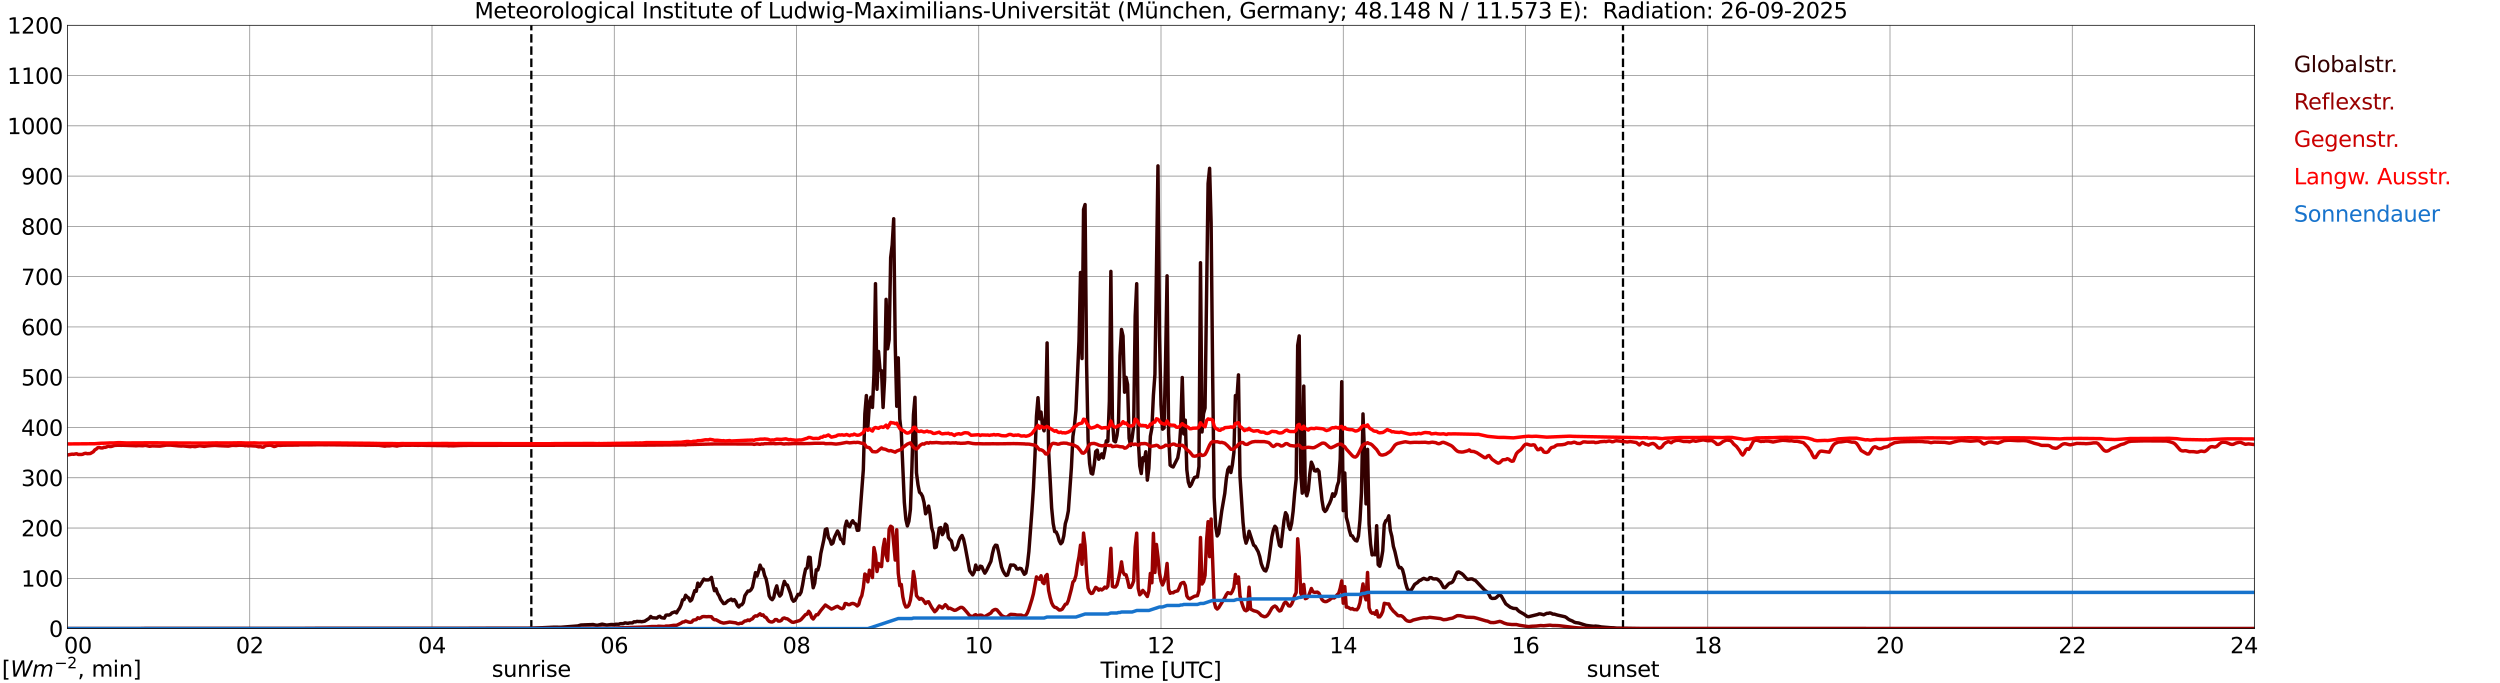 <?xml version="1.0" encoding="utf-8" standalone="no"?>
<!DOCTYPE svg PUBLIC "-//W3C//DTD SVG 1.1//EN"
  "http://www.w3.org/Graphics/SVG/1.1/DTD/svg11.dtd">
<svg xmlns:xlink="http://www.w3.org/1999/xlink" width="1085.4pt" height="296.64pt" viewBox="0 0 1085.4 296.64" xmlns="http://www.w3.org/2000/svg" version="1.1">
 <defs>
  <style type="text/css">*{stroke-linejoin: round; stroke-linecap: butt}</style>
 </defs>
 <g id="figure_1">
  <g id="patch_1">
   <path d="M 0 296.64 
L 1085.4 296.64 
L 1085.4 0 
L 0 0 
z
" style="fill: #ffffff"/>
  </g>
  <g id="axes_1">
   <g id="patch_2">
    <path d="M 29.306 272.909 
L 978.814 272.909 
L 978.814 10.976 
L 29.306 10.976 
z
" style="fill: #ffffff"/>
   </g>
   <g id="patch_3">
    <path d="M 978.814 272.909 
L 978.814 272.909 
L 978.814 10.976 
L 978.814 10.976 
z
" clip-path="url(#pf2a8cd6375)" style="fill: #d3d3d3; opacity: 0.25; stroke: #d3d3d3; stroke-linejoin: miter"/>
   </g>
   <g id="matplotlib.axis_1">
    <g id="xtick_1">
     <g id="line2d_1">
      <path d="M 29.306 272.909 
L 29.306 10.976 
" clip-path="url(#pf2a8cd6375)" style="fill: none; stroke: #808080; stroke-width: 0.3; stroke-linecap: square"/>
     </g>
     <g id="line2d_2"/>
     <g id="text_1">
      <!--    00 -->
      <g transform="translate(18.733 283.627) scale(0.095 -0.095)">
       <defs>
        <path id="DejaVuSans-20" transform="scale(0.016)"/>
        <path id="DejaVuSans-30" d="M 2034 4250 
Q 1547 4250 1301 3770 
Q 1056 3291 1056 2328 
Q 1056 1369 1301 889 
Q 1547 409 2034 409 
Q 2525 409 2770 889 
Q 3016 1369 3016 2328 
Q 3016 3291 2770 3770 
Q 2525 4250 2034 4250 
z
M 2034 4750 
Q 2819 4750 3233 4129 
Q 3647 3509 3647 2328 
Q 3647 1150 3233 529 
Q 2819 -91 2034 -91 
Q 1250 -91 836 529 
Q 422 1150 422 2328 
Q 422 3509 836 4129 
Q 1250 4750 2034 4750 
z
" transform="scale(0.016)"/>
       </defs>
       <use xlink:href="#DejaVuSans-20"/>
       <use xlink:href="#DejaVuSans-20" transform="translate(31.787 0)"/>
       <use xlink:href="#DejaVuSans-20" transform="translate(63.574 0)"/>
       <use xlink:href="#DejaVuSans-30" transform="translate(95.361 0)"/>
       <use xlink:href="#DejaVuSans-30" transform="translate(158.984 0)"/>
      </g>
     </g>
    </g>
    <g id="xtick_2">
     <g id="line2d_3">
      <path d="M 108.431 272.909 
L 108.431 10.976 
" clip-path="url(#pf2a8cd6375)" style="fill: none; stroke: #808080; stroke-width: 0.3; stroke-linecap: square"/>
     </g>
     <g id="line2d_4"/>
     <g id="text_2">
      <!-- 02 -->
      <g transform="translate(102.387 283.627) scale(0.095 -0.095)">
       <defs>
        <path id="DejaVuSans-32" d="M 1228 531 
L 3431 531 
L 3431 0 
L 469 0 
L 469 531 
Q 828 903 1448 1529 
Q 2069 2156 2228 2338 
Q 2531 2678 2651 2914 
Q 2772 3150 2772 3378 
Q 2772 3750 2511 3984 
Q 2250 4219 1831 4219 
Q 1534 4219 1204 4116 
Q 875 4013 500 3803 
L 500 4441 
Q 881 4594 1212 4672 
Q 1544 4750 1819 4750 
Q 2544 4750 2975 4387 
Q 3406 4025 3406 3419 
Q 3406 3131 3298 2873 
Q 3191 2616 2906 2266 
Q 2828 2175 2409 1742 
Q 1991 1309 1228 531 
z
" transform="scale(0.016)"/>
       </defs>
       <use xlink:href="#DejaVuSans-30"/>
       <use xlink:href="#DejaVuSans-32" transform="translate(63.623 0)"/>
      </g>
     </g>
    </g>
    <g id="xtick_3">
     <g id="line2d_5">
      <path d="M 187.557 272.909 
L 187.557 10.976 
" clip-path="url(#pf2a8cd6375)" style="fill: none; stroke: #808080; stroke-width: 0.3; stroke-linecap: square"/>
     </g>
     <g id="line2d_6"/>
     <g id="text_3">
      <!-- 04 -->
      <g transform="translate(181.513 283.627) scale(0.095 -0.095)">
       <defs>
        <path id="DejaVuSans-34" d="M 2419 4116 
L 825 1625 
L 2419 1625 
L 2419 4116 
z
M 2253 4666 
L 3047 4666 
L 3047 1625 
L 3713 1625 
L 3713 1100 
L 3047 1100 
L 3047 0 
L 2419 0 
L 2419 1100 
L 313 1100 
L 313 1709 
L 2253 4666 
z
" transform="scale(0.016)"/>
       </defs>
       <use xlink:href="#DejaVuSans-30"/>
       <use xlink:href="#DejaVuSans-34" transform="translate(63.623 0)"/>
      </g>
     </g>
    </g>
    <g id="xtick_4">
     <g id="line2d_7">
      <path d="M 266.683 272.909 
L 266.683 10.976 
" clip-path="url(#pf2a8cd6375)" style="fill: none; stroke: #808080; stroke-width: 0.3; stroke-linecap: square"/>
     </g>
     <g id="line2d_8"/>
     <g id="text_4">
      <!-- 06 -->
      <g transform="translate(260.638 283.627) scale(0.095 -0.095)">
       <defs>
        <path id="DejaVuSans-36" d="M 2113 2584 
Q 1688 2584 1439 2293 
Q 1191 2003 1191 1497 
Q 1191 994 1439 701 
Q 1688 409 2113 409 
Q 2538 409 2786 701 
Q 3034 994 3034 1497 
Q 3034 2003 2786 2293 
Q 2538 2584 2113 2584 
z
M 3366 4563 
L 3366 3988 
Q 3128 4100 2886 4159 
Q 2644 4219 2406 4219 
Q 1781 4219 1451 3797 
Q 1122 3375 1075 2522 
Q 1259 2794 1537 2939 
Q 1816 3084 2150 3084 
Q 2853 3084 3261 2657 
Q 3669 2231 3669 1497 
Q 3669 778 3244 343 
Q 2819 -91 2113 -91 
Q 1303 -91 875 529 
Q 447 1150 447 2328 
Q 447 3434 972 4092 
Q 1497 4750 2381 4750 
Q 2619 4750 2861 4703 
Q 3103 4656 3366 4563 
z
" transform="scale(0.016)"/>
       </defs>
       <use xlink:href="#DejaVuSans-30"/>
       <use xlink:href="#DejaVuSans-36" transform="translate(63.623 0)"/>
      </g>
     </g>
    </g>
    <g id="xtick_5">
     <g id="line2d_9">
      <path d="M 345.808 272.909 
L 345.808 10.976 
" clip-path="url(#pf2a8cd6375)" style="fill: none; stroke: #808080; stroke-width: 0.3; stroke-linecap: square"/>
     </g>
     <g id="line2d_10"/>
     <g id="text_5">
      <!-- 08 -->
      <g transform="translate(339.764 283.627) scale(0.095 -0.095)">
       <defs>
        <path id="DejaVuSans-38" d="M 2034 2216 
Q 1584 2216 1326 1975 
Q 1069 1734 1069 1313 
Q 1069 891 1326 650 
Q 1584 409 2034 409 
Q 2484 409 2743 651 
Q 3003 894 3003 1313 
Q 3003 1734 2745 1975 
Q 2488 2216 2034 2216 
z
M 1403 2484 
Q 997 2584 770 2862 
Q 544 3141 544 3541 
Q 544 4100 942 4425 
Q 1341 4750 2034 4750 
Q 2731 4750 3128 4425 
Q 3525 4100 3525 3541 
Q 3525 3141 3298 2862 
Q 3072 2584 2669 2484 
Q 3125 2378 3379 2068 
Q 3634 1759 3634 1313 
Q 3634 634 3220 271 
Q 2806 -91 2034 -91 
Q 1263 -91 848 271 
Q 434 634 434 1313 
Q 434 1759 690 2068 
Q 947 2378 1403 2484 
z
M 1172 3481 
Q 1172 3119 1398 2916 
Q 1625 2713 2034 2713 
Q 2441 2713 2670 2916 
Q 2900 3119 2900 3481 
Q 2900 3844 2670 4047 
Q 2441 4250 2034 4250 
Q 1625 4250 1398 4047 
Q 1172 3844 1172 3481 
z
" transform="scale(0.016)"/>
       </defs>
       <use xlink:href="#DejaVuSans-30"/>
       <use xlink:href="#DejaVuSans-38" transform="translate(63.623 0)"/>
      </g>
     </g>
    </g>
    <g id="xtick_6">
     <g id="line2d_11">
      <path d="M 424.934 272.909 
L 424.934 10.976 
" clip-path="url(#pf2a8cd6375)" style="fill: none; stroke: #808080; stroke-width: 0.3; stroke-linecap: square"/>
     </g>
     <g id="line2d_12"/>
     <g id="text_6">
      <!-- 10 -->
      <g transform="translate(418.89 283.627) scale(0.095 -0.095)">
       <defs>
        <path id="DejaVuSans-31" d="M 794 531 
L 1825 531 
L 1825 4091 
L 703 3866 
L 703 4441 
L 1819 4666 
L 2450 4666 
L 2450 531 
L 3481 531 
L 3481 0 
L 794 0 
L 794 531 
z
" transform="scale(0.016)"/>
       </defs>
       <use xlink:href="#DejaVuSans-31"/>
       <use xlink:href="#DejaVuSans-30" transform="translate(63.623 0)"/>
      </g>
     </g>
    </g>
    <g id="xtick_7">
     <g id="line2d_13">
      <path d="M 504.06 272.909 
L 504.06 10.976 
" clip-path="url(#pf2a8cd6375)" style="fill: none; stroke: #808080; stroke-width: 0.3; stroke-linecap: square"/>
     </g>
     <g id="line2d_14"/>
     <g id="text_7">
      <!-- 12 -->
      <g transform="translate(498.015 283.627) scale(0.095 -0.095)">
       <use xlink:href="#DejaVuSans-31"/>
       <use xlink:href="#DejaVuSans-32" transform="translate(63.623 0)"/>
      </g>
     </g>
    </g>
    <g id="xtick_8">
     <g id="line2d_15">
      <path d="M 583.185 272.909 
L 583.185 10.976 
" clip-path="url(#pf2a8cd6375)" style="fill: none; stroke: #808080; stroke-width: 0.3; stroke-linecap: square"/>
     </g>
     <g id="line2d_16"/>
     <g id="text_8">
      <!-- 14 -->
      <g transform="translate(577.141 283.627) scale(0.095 -0.095)">
       <use xlink:href="#DejaVuSans-31"/>
       <use xlink:href="#DejaVuSans-34" transform="translate(63.623 0)"/>
      </g>
     </g>
    </g>
    <g id="xtick_9">
     <g id="line2d_17">
      <path d="M 662.311 272.909 
L 662.311 10.976 
" clip-path="url(#pf2a8cd6375)" style="fill: none; stroke: #808080; stroke-width: 0.3; stroke-linecap: square"/>
     </g>
     <g id="line2d_18"/>
     <g id="text_9">
      <!-- 16 -->
      <g transform="translate(656.267 283.627) scale(0.095 -0.095)">
       <use xlink:href="#DejaVuSans-31"/>
       <use xlink:href="#DejaVuSans-36" transform="translate(63.623 0)"/>
      </g>
     </g>
    </g>
    <g id="xtick_10">
     <g id="line2d_19">
      <path d="M 741.437 272.909 
L 741.437 10.976 
" clip-path="url(#pf2a8cd6375)" style="fill: none; stroke: #808080; stroke-width: 0.3; stroke-linecap: square"/>
     </g>
     <g id="line2d_20"/>
     <g id="text_10">
      <!-- 18 -->
      <g transform="translate(735.392 283.627) scale(0.095 -0.095)">
       <use xlink:href="#DejaVuSans-31"/>
       <use xlink:href="#DejaVuSans-38" transform="translate(63.623 0)"/>
      </g>
     </g>
    </g>
    <g id="xtick_11">
     <g id="line2d_21">
      <path d="M 820.562 272.909 
L 820.562 10.976 
" clip-path="url(#pf2a8cd6375)" style="fill: none; stroke: #808080; stroke-width: 0.3; stroke-linecap: square"/>
     </g>
     <g id="line2d_22"/>
     <g id="text_11">
      <!-- 20 -->
      <g transform="translate(814.518 283.627) scale(0.095 -0.095)">
       <use xlink:href="#DejaVuSans-32"/>
       <use xlink:href="#DejaVuSans-30" transform="translate(63.623 0)"/>
      </g>
     </g>
    </g>
    <g id="xtick_12">
     <g id="line2d_23">
      <path d="M 899.688 272.909 
L 899.688 10.976 
" clip-path="url(#pf2a8cd6375)" style="fill: none; stroke: #808080; stroke-width: 0.3; stroke-linecap: square"/>
     </g>
     <g id="line2d_24"/>
     <g id="text_12">
      <!-- 22 -->
      <g transform="translate(893.644 283.627) scale(0.095 -0.095)">
       <use xlink:href="#DejaVuSans-32"/>
       <use xlink:href="#DejaVuSans-32" transform="translate(63.623 0)"/>
      </g>
     </g>
    </g>
    <g id="xtick_13">
     <g id="line2d_25">
      <path d="M 978.814 272.909 
L 978.814 10.976 
" clip-path="url(#pf2a8cd6375)" style="fill: none; stroke: #808080; stroke-width: 0.3; stroke-linecap: square"/>
     </g>
     <g id="line2d_26"/>
     <g id="text_13">
      <!-- 24    -->
      <g transform="translate(968.241 283.627) scale(0.095 -0.095)">
       <use xlink:href="#DejaVuSans-32"/>
       <use xlink:href="#DejaVuSans-34" transform="translate(63.623 0)"/>
       <use xlink:href="#DejaVuSans-20" transform="translate(127.246 0)"/>
       <use xlink:href="#DejaVuSans-20" transform="translate(159.033 0)"/>
       <use xlink:href="#DejaVuSans-20" transform="translate(190.82 0)"/>
      </g>
     </g>
    </g>
    <g id="text_14">
     <!-- Time [UTC] -->
     <g transform="translate(477.806 294.322) scale(0.095 -0.095)">
      <defs>
       <path id="DejaVuSans-54" d="M -19 4666 
L 3928 4666 
L 3928 4134 
L 2272 4134 
L 2272 0 
L 1638 0 
L 1638 4134 
L -19 4134 
L -19 4666 
z
" transform="scale(0.016)"/>
       <path id="DejaVuSans-69" d="M 603 3500 
L 1178 3500 
L 1178 0 
L 603 0 
L 603 3500 
z
M 603 4863 
L 1178 4863 
L 1178 4134 
L 603 4134 
L 603 4863 
z
" transform="scale(0.016)"/>
       <path id="DejaVuSans-6d" d="M 3328 2828 
Q 3544 3216 3844 3400 
Q 4144 3584 4550 3584 
Q 5097 3584 5394 3201 
Q 5691 2819 5691 2113 
L 5691 0 
L 5113 0 
L 5113 2094 
Q 5113 2597 4934 2840 
Q 4756 3084 4391 3084 
Q 3944 3084 3684 2787 
Q 3425 2491 3425 1978 
L 3425 0 
L 2847 0 
L 2847 2094 
Q 2847 2600 2669 2842 
Q 2491 3084 2119 3084 
Q 1678 3084 1418 2786 
Q 1159 2488 1159 1978 
L 1159 0 
L 581 0 
L 581 3500 
L 1159 3500 
L 1159 2956 
Q 1356 3278 1631 3431 
Q 1906 3584 2284 3584 
Q 2666 3584 2933 3390 
Q 3200 3197 3328 2828 
z
" transform="scale(0.016)"/>
       <path id="DejaVuSans-65" d="M 3597 1894 
L 3597 1613 
L 953 1613 
Q 991 1019 1311 708 
Q 1631 397 2203 397 
Q 2534 397 2845 478 
Q 3156 559 3463 722 
L 3463 178 
Q 3153 47 2828 -22 
Q 2503 -91 2169 -91 
Q 1331 -91 842 396 
Q 353 884 353 1716 
Q 353 2575 817 3079 
Q 1281 3584 2069 3584 
Q 2775 3584 3186 3129 
Q 3597 2675 3597 1894 
z
M 3022 2063 
Q 3016 2534 2758 2815 
Q 2500 3097 2075 3097 
Q 1594 3097 1305 2825 
Q 1016 2553 972 2059 
L 3022 2063 
z
" transform="scale(0.016)"/>
       <path id="DejaVuSans-5b" d="M 550 4863 
L 1875 4863 
L 1875 4416 
L 1125 4416 
L 1125 -397 
L 1875 -397 
L 1875 -844 
L 550 -844 
L 550 4863 
z
" transform="scale(0.016)"/>
       <path id="DejaVuSans-55" d="M 556 4666 
L 1191 4666 
L 1191 1831 
Q 1191 1081 1462 751 
Q 1734 422 2344 422 
Q 2950 422 3222 751 
Q 3494 1081 3494 1831 
L 3494 4666 
L 4128 4666 
L 4128 1753 
Q 4128 841 3676 375 
Q 3225 -91 2344 -91 
Q 1459 -91 1007 375 
Q 556 841 556 1753 
L 556 4666 
z
" transform="scale(0.016)"/>
       <path id="DejaVuSans-43" d="M 4122 4306 
L 4122 3641 
Q 3803 3938 3442 4084 
Q 3081 4231 2675 4231 
Q 1875 4231 1450 3742 
Q 1025 3253 1025 2328 
Q 1025 1406 1450 917 
Q 1875 428 2675 428 
Q 3081 428 3442 575 
Q 3803 722 4122 1019 
L 4122 359 
Q 3791 134 3420 21 
Q 3050 -91 2638 -91 
Q 1578 -91 968 557 
Q 359 1206 359 2328 
Q 359 3453 968 4101 
Q 1578 4750 2638 4750 
Q 3056 4750 3426 4639 
Q 3797 4528 4122 4306 
z
" transform="scale(0.016)"/>
       <path id="DejaVuSans-5d" d="M 1947 4863 
L 1947 -844 
L 622 -844 
L 622 -397 
L 1369 -397 
L 1369 4416 
L 622 4416 
L 622 4863 
L 1947 4863 
z
" transform="scale(0.016)"/>
      </defs>
      <use xlink:href="#DejaVuSans-54"/>
      <use xlink:href="#DejaVuSans-69" transform="translate(57.959 0)"/>
      <use xlink:href="#DejaVuSans-6d" transform="translate(85.742 0)"/>
      <use xlink:href="#DejaVuSans-65" transform="translate(183.154 0)"/>
      <use xlink:href="#DejaVuSans-20" transform="translate(244.678 0)"/>
      <use xlink:href="#DejaVuSans-5b" transform="translate(276.465 0)"/>
      <use xlink:href="#DejaVuSans-55" transform="translate(315.479 0)"/>
      <use xlink:href="#DejaVuSans-54" transform="translate(388.672 0)"/>
      <use xlink:href="#DejaVuSans-43" transform="translate(443.881 0)"/>
      <use xlink:href="#DejaVuSans-5d" transform="translate(513.705 0)"/>
     </g>
    </g>
   </g>
   <g id="matplotlib.axis_2">
    <g id="ytick_1">
     <g id="line2d_27">
      <path d="M 29.306 272.909 
L 978.814 272.909 
" clip-path="url(#pf2a8cd6375)" style="fill: none; stroke: #808080; stroke-width: 0.3; stroke-linecap: square"/>
     </g>
     <g id="line2d_28"/>
     <g id="text_15">
      <!-- 0 -->
      <g transform="translate(21.261 276.518) scale(0.095 -0.095)">
       <use xlink:href="#DejaVuSans-30"/>
      </g>
     </g>
    </g>
    <g id="ytick_2">
     <g id="line2d_29">
      <path d="M 29.306 251.081 
L 978.814 251.081 
" clip-path="url(#pf2a8cd6375)" style="fill: none; stroke: #808080; stroke-width: 0.3; stroke-linecap: square"/>
     </g>
     <g id="line2d_30"/>
     <g id="text_16">
      <!-- 100 -->
      <g transform="translate(9.173 254.69) scale(0.095 -0.095)">
       <use xlink:href="#DejaVuSans-31"/>
       <use xlink:href="#DejaVuSans-30" transform="translate(63.623 0)"/>
       <use xlink:href="#DejaVuSans-30" transform="translate(127.246 0)"/>
      </g>
     </g>
    </g>
    <g id="ytick_3">
     <g id="line2d_31">
      <path d="M 29.306 229.253 
L 978.814 229.253 
" clip-path="url(#pf2a8cd6375)" style="fill: none; stroke: #808080; stroke-width: 0.3; stroke-linecap: square"/>
     </g>
     <g id="line2d_32"/>
     <g id="text_17">
      <!-- 200 -->
      <g transform="translate(9.173 232.863) scale(0.095 -0.095)">
       <use xlink:href="#DejaVuSans-32"/>
       <use xlink:href="#DejaVuSans-30" transform="translate(63.623 0)"/>
       <use xlink:href="#DejaVuSans-30" transform="translate(127.246 0)"/>
      </g>
     </g>
    </g>
    <g id="ytick_4">
     <g id="line2d_33">
      <path d="M 29.306 207.426 
L 978.814 207.426 
" clip-path="url(#pf2a8cd6375)" style="fill: none; stroke: #808080; stroke-width: 0.3; stroke-linecap: square"/>
     </g>
     <g id="line2d_34"/>
     <g id="text_18">
      <!-- 300 -->
      <g transform="translate(9.173 211.035) scale(0.095 -0.095)">
       <defs>
        <path id="DejaVuSans-33" d="M 2597 2516 
Q 3050 2419 3304 2112 
Q 3559 1806 3559 1356 
Q 3559 666 3084 287 
Q 2609 -91 1734 -91 
Q 1441 -91 1130 -33 
Q 819 25 488 141 
L 488 750 
Q 750 597 1062 519 
Q 1375 441 1716 441 
Q 2309 441 2620 675 
Q 2931 909 2931 1356 
Q 2931 1769 2642 2001 
Q 2353 2234 1838 2234 
L 1294 2234 
L 1294 2753 
L 1863 2753 
Q 2328 2753 2575 2939 
Q 2822 3125 2822 3475 
Q 2822 3834 2567 4026 
Q 2313 4219 1838 4219 
Q 1578 4219 1281 4162 
Q 984 4106 628 3988 
L 628 4550 
Q 988 4650 1302 4700 
Q 1616 4750 1894 4750 
Q 2613 4750 3031 4423 
Q 3450 4097 3450 3541 
Q 3450 3153 3228 2886 
Q 3006 2619 2597 2516 
z
" transform="scale(0.016)"/>
       </defs>
       <use xlink:href="#DejaVuSans-33"/>
       <use xlink:href="#DejaVuSans-30" transform="translate(63.623 0)"/>
       <use xlink:href="#DejaVuSans-30" transform="translate(127.246 0)"/>
      </g>
     </g>
    </g>
    <g id="ytick_5">
     <g id="line2d_35">
      <path d="M 29.306 185.598 
L 978.814 185.598 
" clip-path="url(#pf2a8cd6375)" style="fill: none; stroke: #808080; stroke-width: 0.3; stroke-linecap: square"/>
     </g>
     <g id="line2d_36"/>
     <g id="text_19">
      <!-- 400 -->
      <g transform="translate(9.173 189.207) scale(0.095 -0.095)">
       <use xlink:href="#DejaVuSans-34"/>
       <use xlink:href="#DejaVuSans-30" transform="translate(63.623 0)"/>
       <use xlink:href="#DejaVuSans-30" transform="translate(127.246 0)"/>
      </g>
     </g>
    </g>
    <g id="ytick_6">
     <g id="line2d_37">
      <path d="M 29.306 163.77 
L 978.814 163.77 
" clip-path="url(#pf2a8cd6375)" style="fill: none; stroke: #808080; stroke-width: 0.3; stroke-linecap: square"/>
     </g>
     <g id="line2d_38"/>
     <g id="text_20">
      <!-- 500 -->
      <g transform="translate(9.173 167.379) scale(0.095 -0.095)">
       <defs>
        <path id="DejaVuSans-35" d="M 691 4666 
L 3169 4666 
L 3169 4134 
L 1269 4134 
L 1269 2991 
Q 1406 3038 1543 3061 
Q 1681 3084 1819 3084 
Q 2600 3084 3056 2656 
Q 3513 2228 3513 1497 
Q 3513 744 3044 326 
Q 2575 -91 1722 -91 
Q 1428 -91 1123 -41 
Q 819 9 494 109 
L 494 744 
Q 775 591 1075 516 
Q 1375 441 1709 441 
Q 2250 441 2565 725 
Q 2881 1009 2881 1497 
Q 2881 1984 2565 2268 
Q 2250 2553 1709 2553 
Q 1456 2553 1204 2497 
Q 953 2441 691 2322 
L 691 4666 
z
" transform="scale(0.016)"/>
       </defs>
       <use xlink:href="#DejaVuSans-35"/>
       <use xlink:href="#DejaVuSans-30" transform="translate(63.623 0)"/>
       <use xlink:href="#DejaVuSans-30" transform="translate(127.246 0)"/>
      </g>
     </g>
    </g>
    <g id="ytick_7">
     <g id="line2d_39">
      <path d="M 29.306 141.942 
L 978.814 141.942 
" clip-path="url(#pf2a8cd6375)" style="fill: none; stroke: #808080; stroke-width: 0.3; stroke-linecap: square"/>
     </g>
     <g id="line2d_40"/>
     <g id="text_21">
      <!-- 600 -->
      <g transform="translate(9.173 145.551) scale(0.095 -0.095)">
       <use xlink:href="#DejaVuSans-36"/>
       <use xlink:href="#DejaVuSans-30" transform="translate(63.623 0)"/>
       <use xlink:href="#DejaVuSans-30" transform="translate(127.246 0)"/>
      </g>
     </g>
    </g>
    <g id="ytick_8">
     <g id="line2d_41">
      <path d="M 29.306 120.114 
L 978.814 120.114 
" clip-path="url(#pf2a8cd6375)" style="fill: none; stroke: #808080; stroke-width: 0.3; stroke-linecap: square"/>
     </g>
     <g id="line2d_42"/>
     <g id="text_22">
      <!-- 700 -->
      <g transform="translate(9.173 123.724) scale(0.095 -0.095)">
       <defs>
        <path id="DejaVuSans-37" d="M 525 4666 
L 3525 4666 
L 3525 4397 
L 1831 0 
L 1172 0 
L 2766 4134 
L 525 4134 
L 525 4666 
z
" transform="scale(0.016)"/>
       </defs>
       <use xlink:href="#DejaVuSans-37"/>
       <use xlink:href="#DejaVuSans-30" transform="translate(63.623 0)"/>
       <use xlink:href="#DejaVuSans-30" transform="translate(127.246 0)"/>
      </g>
     </g>
    </g>
    <g id="ytick_9">
     <g id="line2d_43">
      <path d="M 29.306 98.287 
L 978.814 98.287 
" clip-path="url(#pf2a8cd6375)" style="fill: none; stroke: #808080; stroke-width: 0.3; stroke-linecap: square"/>
     </g>
     <g id="line2d_44"/>
     <g id="text_23">
      <!-- 800 -->
      <g transform="translate(9.173 101.896) scale(0.095 -0.095)">
       <use xlink:href="#DejaVuSans-38"/>
       <use xlink:href="#DejaVuSans-30" transform="translate(63.623 0)"/>
       <use xlink:href="#DejaVuSans-30" transform="translate(127.246 0)"/>
      </g>
     </g>
    </g>
    <g id="ytick_10">
     <g id="line2d_45">
      <path d="M 29.306 76.459 
L 978.814 76.459 
" clip-path="url(#pf2a8cd6375)" style="fill: none; stroke: #808080; stroke-width: 0.3; stroke-linecap: square"/>
     </g>
     <g id="line2d_46"/>
     <g id="text_24">
      <!-- 900 -->
      <g transform="translate(9.173 80.068) scale(0.095 -0.095)">
       <defs>
        <path id="DejaVuSans-39" d="M 703 97 
L 703 672 
Q 941 559 1184 500 
Q 1428 441 1663 441 
Q 2288 441 2617 861 
Q 2947 1281 2994 2138 
Q 2813 1869 2534 1725 
Q 2256 1581 1919 1581 
Q 1219 1581 811 2004 
Q 403 2428 403 3163 
Q 403 3881 828 4315 
Q 1253 4750 1959 4750 
Q 2769 4750 3195 4129 
Q 3622 3509 3622 2328 
Q 3622 1225 3098 567 
Q 2575 -91 1691 -91 
Q 1453 -91 1209 -44 
Q 966 3 703 97 
z
M 1959 2075 
Q 2384 2075 2632 2365 
Q 2881 2656 2881 3163 
Q 2881 3666 2632 3958 
Q 2384 4250 1959 4250 
Q 1534 4250 1286 3958 
Q 1038 3666 1038 3163 
Q 1038 2656 1286 2365 
Q 1534 2075 1959 2075 
z
" transform="scale(0.016)"/>
       </defs>
       <use xlink:href="#DejaVuSans-39"/>
       <use xlink:href="#DejaVuSans-30" transform="translate(63.623 0)"/>
       <use xlink:href="#DejaVuSans-30" transform="translate(127.246 0)"/>
      </g>
     </g>
    </g>
    <g id="ytick_11">
     <g id="line2d_47">
      <path d="M 29.306 54.631 
L 978.814 54.631 
" clip-path="url(#pf2a8cd6375)" style="fill: none; stroke: #808080; stroke-width: 0.3; stroke-linecap: square"/>
     </g>
     <g id="line2d_48"/>
     <g id="text_25">
      <!-- 1000 -->
      <g transform="translate(3.128 58.24) scale(0.095 -0.095)">
       <use xlink:href="#DejaVuSans-31"/>
       <use xlink:href="#DejaVuSans-30" transform="translate(63.623 0)"/>
       <use xlink:href="#DejaVuSans-30" transform="translate(127.246 0)"/>
       <use xlink:href="#DejaVuSans-30" transform="translate(190.869 0)"/>
      </g>
     </g>
    </g>
    <g id="ytick_12">
     <g id="line2d_49">
      <path d="M 29.306 32.803 
L 978.814 32.803 
" clip-path="url(#pf2a8cd6375)" style="fill: none; stroke: #808080; stroke-width: 0.3; stroke-linecap: square"/>
     </g>
     <g id="line2d_50"/>
     <g id="text_26">
      <!-- 1100 -->
      <g transform="translate(3.128 36.413) scale(0.095 -0.095)">
       <use xlink:href="#DejaVuSans-31"/>
       <use xlink:href="#DejaVuSans-31" transform="translate(63.623 0)"/>
       <use xlink:href="#DejaVuSans-30" transform="translate(127.246 0)"/>
       <use xlink:href="#DejaVuSans-30" transform="translate(190.869 0)"/>
      </g>
     </g>
    </g>
    <g id="ytick_13">
     <g id="line2d_51">
      <path d="M 29.306 10.976 
L 978.814 10.976 
" clip-path="url(#pf2a8cd6375)" style="fill: none; stroke: #808080; stroke-width: 0.3; stroke-linecap: square"/>
     </g>
     <g id="line2d_52"/>
     <g id="text_27">
      <!-- 1200 -->
      <g transform="translate(3.128 14.585) scale(0.095 -0.095)">
       <use xlink:href="#DejaVuSans-31"/>
       <use xlink:href="#DejaVuSans-32" transform="translate(63.623 0)"/>
       <use xlink:href="#DejaVuSans-30" transform="translate(127.246 0)"/>
       <use xlink:href="#DejaVuSans-30" transform="translate(190.869 0)"/>
      </g>
     </g>
    </g>
   </g>
   <g id="line2d_53">
    <path d="M 230.681 272.909 
L 230.681 10.976 
" clip-path="url(#pf2a8cd6375)" style="fill: none; stroke-dasharray: 3.7,1.6; stroke-dashoffset: 0; stroke: #000000"/>
   </g>
   <g id="line2d_54">
    <path d="M 704.643 272.909 
L 704.643 10.976 
" clip-path="url(#pf2a8cd6375)" style="fill: none; stroke-dasharray: 3.7,1.6; stroke-dashoffset: 0; stroke: #000000"/>
   </g>
   <g id="line2d_55">
    <path d="M 29.306 272.909 
L 229.098 272.83 
L 240.308 272.306 
L 243.604 272.324 
L 248.22 271.961 
L 250.858 271.763 
L 252.176 271.363 
L 254.814 271.254 
L 256.792 271.182 
L 257.451 271.128 
L 258.77 271.435 
L 259.43 271.455 
L 261.408 270.966 
L 263.386 271.401 
L 265.364 271.128 
L 266.683 271.182 
L 267.342 271.019 
L 268.661 271.019 
L 269.32 270.765 
L 270.639 270.765 
L 271.298 270.423 
L 272.617 270.621 
L 273.277 270.44 
L 274.595 270.44 
L 275.255 269.951 
L 275.914 270.006 
L 276.573 269.77 
L 277.233 269.859 
L 277.892 269.825 
L 278.552 269.934 
L 279.87 269.715 
L 281.849 268.465 
L 282.508 267.65 
L 283.167 268.194 
L 284.486 268.283 
L 285.145 268.375 
L 285.805 267.795 
L 286.464 267.559 
L 287.124 268.157 
L 288.442 268.375 
L 289.102 267.107 
L 289.761 266.998 
L 290.42 267.052 
L 291.08 266.745 
L 291.739 266.092 
L 293.058 265.64 
L 293.717 266.112 
L 294.377 264.95 
L 295.036 264.082 
L 295.696 262.615 
L 296.355 260.423 
L 297.014 260.297 
L 297.674 258.43 
L 298.333 259.173 
L 298.992 259.59 
L 299.652 260.947 
L 300.311 260.386 
L 301.63 256.42 
L 302.289 256.708 
L 302.949 253.177 
L 303.608 254.591 
L 305.586 251.402 
L 306.246 251.782 
L 307.564 251.782 
L 308.224 251.439 
L 308.883 250.677 
L 309.543 253.866 
L 310.202 256.455 
L 310.861 255.623 
L 311.521 257.614 
L 312.18 258.647 
L 312.839 260.223 
L 314.158 262.054 
L 314.818 261.98 
L 316.136 260.749 
L 316.796 260.513 
L 317.455 260.116 
L 318.114 260.803 
L 318.774 260.351 
L 319.433 261.165 
L 320.093 262.796 
L 320.752 263.538 
L 321.411 262.704 
L 322.071 262.56 
L 322.73 261.617 
L 323.39 258.629 
L 324.708 256.601 
L 325.368 256.636 
L 326.027 256.075 
L 326.686 254.951 
L 328.005 248.612 
L 328.665 250.116 
L 329.324 248.086 
L 329.983 245.351 
L 330.643 246.945 
L 331.302 247.126 
L 331.961 249.881 
L 332.621 251.365 
L 333.28 254.571 
L 333.94 258.684 
L 334.599 259.86 
L 335.258 260.369 
L 335.918 259.426 
L 336.577 256.202 
L 337.236 254.355 
L 337.896 257.525 
L 338.555 258.793 
L 339.215 257.996 
L 339.874 254.735 
L 340.533 252.397 
L 341.193 253.757 
L 341.852 254.028 
L 343.171 257.597 
L 343.83 260.041 
L 344.49 261.039 
L 345.149 260.659 
L 346.468 258.051 
L 347.127 258.249 
L 347.787 257.108 
L 348.446 253.956 
L 349.105 250.044 
L 349.765 247.019 
L 350.424 246.619 
L 351.083 241.909 
L 351.743 242.036 
L 352.402 250.188 
L 353.062 255.187 
L 353.721 253.196 
L 354.38 247.381 
L 355.04 247.488 
L 355.699 245.262 
L 356.359 240.333 
L 357.677 234.302 
L 358.337 229.919 
L 358.996 229.592 
L 359.655 233.379 
L 360.315 234.32 
L 360.974 236.258 
L 361.634 235.769 
L 362.293 233.27 
L 363.612 230.535 
L 364.271 231.748 
L 364.93 234.084 
L 365.59 234.483 
L 366.249 236.005 
L 366.909 228.686 
L 367.568 226.259 
L 368.227 228.234 
L 368.887 228.705 
L 369.546 227.02 
L 370.206 226.077 
L 370.865 227.147 
L 371.524 227.455 
L 372.184 230.262 
L 372.843 230.172 
L 374.821 203.959 
L 375.481 179.669 
L 376.14 171.735 
L 376.799 185.447 
L 377.459 175.393 
L 378.118 172.442 
L 378.777 176.897 
L 379.437 162.552 
L 380.096 123.153 
L 380.756 169.017 
L 381.415 152.588 
L 382.074 160.666 
L 382.734 160.939 
L 383.393 176.915 
L 384.053 164.744 
L 384.712 129.963 
L 385.371 151.446 
L 386.031 147.425 
L 386.69 111.776 
L 387.349 106.324 
L 388.009 94.967 
L 388.668 149.527 
L 389.328 176.391 
L 389.987 155.36 
L 390.646 181.933 
L 391.306 187.639 
L 392.624 218.125 
L 393.284 225.479 
L 393.943 228.343 
L 394.603 226.331 
L 395.262 221.133 
L 395.921 202.765 
L 396.581 180.104 
L 397.24 172.497 
L 397.899 205.319 
L 398.559 210.481 
L 399.218 213.742 
L 399.878 214.321 
L 400.537 215.535 
L 401.196 218.217 
L 401.856 223.072 
L 402.515 222.002 
L 403.175 219.719 
L 403.834 223.451 
L 404.493 229.12 
L 405.153 231.386 
L 405.812 237.816 
L 406.471 237.509 
L 407.131 233.776 
L 407.79 229.338 
L 408.45 229.048 
L 409.109 232.128 
L 409.768 231.024 
L 410.428 227.527 
L 411.087 228.179 
L 411.746 233.342 
L 412.406 234.23 
L 413.065 234.846 
L 413.725 237.834 
L 414.384 238.722 
L 415.043 238.469 
L 415.703 237.201 
L 416.362 234.774 
L 417.022 233.305 
L 417.681 232.49 
L 418.34 234.049 
L 419 237.092 
L 420.978 247.796 
L 422.297 249.59 
L 422.956 248.394 
L 423.615 245.316 
L 424.275 247.255 
L 424.934 247.218 
L 425.593 245.786 
L 426.253 246.004 
L 426.912 247.58 
L 427.572 248.848 
L 428.231 247.833 
L 430.209 243.703 
L 430.869 240.37 
L 431.528 237.779 
L 432.187 236.692 
L 432.847 236.801 
L 433.506 239.447 
L 434.825 246.131 
L 435.484 247.851 
L 436.144 249.047 
L 436.803 249.843 
L 437.462 249.608 
L 438.781 245.279 
L 439.44 245.369 
L 440.1 245.316 
L 440.759 245.731 
L 441.419 246.945 
L 442.078 247.091 
L 442.737 246.729 
L 443.397 246.91 
L 444.716 249.337 
L 445.375 248.793 
L 446.034 245.423 
L 446.694 239.482 
L 448.012 221.948 
L 448.672 211.913 
L 449.331 198.072 
L 449.991 180.647 
L 450.65 172.658 
L 451.309 181.843 
L 451.969 178.908 
L 452.628 185.067 
L 453.287 187.041 
L 453.947 180.719 
L 454.606 148.875 
L 455.266 195.665 
L 456.584 220.518 
L 457.244 227.274 
L 457.903 230.788 
L 458.563 230.969 
L 459.222 232.473 
L 459.881 234.846 
L 460.541 236.077 
L 461.2 235.334 
L 461.859 232.654 
L 462.519 227.346 
L 463.178 225.171 
L 463.838 221.784 
L 465.156 203.056 
L 465.816 189.505 
L 466.475 184.904 
L 467.134 178.22 
L 468.453 148.133 
L 469.113 118.298 
L 469.772 155.668 
L 470.431 90.964 
L 471.091 88.807 
L 471.75 157.824 
L 472.409 191.098 
L 473.069 201.244 
L 473.728 205.446 
L 474.388 205.808 
L 475.047 201.931 
L 475.706 196.062 
L 476.366 195.429 
L 477.025 199.395 
L 477.685 198.598 
L 478.344 197.04 
L 479.003 198.817 
L 479.663 195.484 
L 480.322 191.389 
L 480.981 191.607 
L 481.641 174.271 
L 482.3 117.827 
L 482.96 181.717 
L 483.619 191.371 
L 484.278 191.843 
L 484.938 189.053 
L 485.597 183.69 
L 486.256 154.29 
L 486.916 143.042 
L 487.575 145.887 
L 488.235 170.286 
L 488.894 163.838 
L 489.553 166.918 
L 490.213 190.321 
L 490.872 193.454 
L 491.532 190.048 
L 492.191 184.923 
L 492.85 137.299 
L 493.51 123.17 
L 494.169 190.247 
L 494.828 202.276 
L 495.488 205.59 
L 496.147 198.742 
L 496.807 199.993 
L 497.466 196.134 
L 498.125 208.454 
L 498.785 203.344 
L 499.444 189.396 
L 500.103 185.864 
L 500.763 171.571 
L 501.422 162.515 
L 502.741 72.015 
L 503.4 145.487 
L 504.06 175.721 
L 504.719 186.336 
L 505.379 185.827 
L 506.038 156.809 
L 506.697 119.748 
L 507.357 188.147 
L 508.016 201.931 
L 508.675 202.475 
L 509.335 202.746 
L 511.313 198.817 
L 511.972 195.012 
L 512.632 185.231 
L 513.291 163.91 
L 513.95 188.4 
L 514.61 182.404 
L 515.269 203.924 
L 515.929 209.322 
L 516.588 211.189 
L 517.247 210.3 
L 517.907 208.652 
L 518.566 207.347 
L 519.226 207.076 
L 519.885 207.059 
L 520.544 202.512 
L 521.204 114.059 
L 521.863 187.549 
L 522.522 179.632 
L 523.182 177.133 
L 524.501 79.713 
L 525.16 73.067 
L 525.819 96.724 
L 526.479 162.371 
L 527.138 215.862 
L 527.797 228.524 
L 528.457 232.689 
L 529.116 231.622 
L 530.435 221.821 
L 531.754 214.194 
L 532.413 207.91 
L 533.073 203.907 
L 533.732 202.783 
L 534.391 205.155 
L 535.051 201.787 
L 535.71 196.424 
L 536.369 171.735 
L 537.029 172.822 
L 537.688 162.751 
L 538.348 206.677 
L 539.666 226.73 
L 540.326 233.16 
L 540.985 235.823 
L 541.644 233.977 
L 542.304 230.624 
L 544.282 236.712 
L 544.941 237.146 
L 546.26 239.556 
L 546.919 241.621 
L 547.579 244.699 
L 548.238 246.438 
L 548.898 247.615 
L 549.557 247.905 
L 550.216 246.24 
L 550.876 242.907 
L 552.195 233.123 
L 552.854 230.1 
L 553.513 228.47 
L 554.173 229.266 
L 554.832 233.595 
L 555.491 236.784 
L 556.151 237.31 
L 557.47 225.916 
L 558.129 222.583 
L 558.788 223.722 
L 559.448 228.251 
L 560.107 229.864 
L 560.766 227.236 
L 561.426 221.948 
L 562.085 214.068 
L 562.745 208.037 
L 563.404 149.962 
L 564.063 145.832 
L 564.723 205.121 
L 565.382 214.122 
L 566.042 167.623 
L 566.701 213.107 
L 567.36 215.264 
L 568.02 212.765 
L 568.679 205.699 
L 569.338 200.646 
L 569.998 202.113 
L 570.657 204.341 
L 571.317 204.522 
L 571.976 203.798 
L 572.635 204.612 
L 573.954 217.185 
L 574.613 221.133 
L 575.273 222.057 
L 575.932 221.332 
L 576.592 219.756 
L 577.251 218.525 
L 577.91 216.877 
L 578.57 214.375 
L 579.229 215.463 
L 579.889 214.214 
L 580.548 211.007 
L 581.207 209.05 
L 581.867 199.378 
L 582.526 165.721 
L 583.185 221.712 
L 583.845 205.337 
L 584.504 224.556 
L 585.164 226.948 
L 585.823 230.227 
L 586.482 232.436 
L 587.142 232.672 
L 587.801 233.848 
L 588.46 234.627 
L 589.12 234.88 
L 589.779 232.816 
L 590.439 225.916 
L 591.098 213.959 
L 591.757 179.704 
L 592.417 196.841 
L 593.076 218.761 
L 593.736 195.084 
L 594.395 227.492 
L 595.054 236.223 
L 595.714 240.931 
L 596.373 240.695 
L 597.032 240.877 
L 597.692 228.234 
L 598.351 245.135 
L 599.011 245.84 
L 599.67 243.16 
L 600.329 239.139 
L 600.989 227.725 
L 601.648 226.06 
L 602.307 225.66 
L 602.967 223.94 
L 603.626 230.334 
L 604.286 232.87 
L 604.945 237.218 
L 605.604 239.427 
L 606.923 245.262 
L 607.582 246.493 
L 608.242 246.421 
L 608.901 247.29 
L 609.561 249.734 
L 610.22 253.015 
L 610.879 255.296 
L 611.539 256.438 
L 612.198 256.547 
L 612.858 255.949 
L 614.176 253.72 
L 615.495 252.834 
L 616.154 252.144 
L 616.814 251.891 
L 617.473 251.419 
L 618.133 251.094 
L 619.451 251.62 
L 620.111 251.546 
L 620.77 250.786 
L 621.429 250.786 
L 622.089 251.275 
L 622.748 251.365 
L 623.408 251.31 
L 624.067 251.456 
L 625.386 252.67 
L 626.705 255.025 
L 627.364 255.169 
L 628.023 254.554 
L 628.683 253.757 
L 629.342 253.196 
L 630.001 253.05 
L 630.661 252.633 
L 631.32 251.456 
L 631.98 249.734 
L 632.639 248.486 
L 633.298 248.322 
L 634.617 249.029 
L 635.276 249.59 
L 636.595 251.112 
L 637.255 251.566 
L 638.573 251.347 
L 639.233 251.365 
L 639.892 251.747 
L 640.552 252 
L 644.508 256.167 
L 645.827 257.199 
L 646.486 258.103 
L 647.145 259.463 
L 647.805 259.825 
L 649.123 259.753 
L 649.783 259.299 
L 650.442 258.629 
L 651.102 258.358 
L 651.761 258.684 
L 653.739 262.161 
L 655.717 263.647 
L 657.036 264.136 
L 658.355 264.226 
L 659.014 264.97 
L 659.674 265.514 
L 661.652 266.636 
L 662.97 267.613 
L 663.63 267.76 
L 667.586 266.782 
L 668.246 266.509 
L 668.905 266.563 
L 670.224 266.926 
L 671.542 266.293 
L 672.202 266.293 
L 672.861 266.092 
L 673.521 266.273 
L 674.18 266.636 
L 674.839 266.636 
L 676.158 267.035 
L 679.455 267.777 
L 680.114 268.157 
L 680.774 268.72 
L 681.433 269.117 
L 682.752 269.661 
L 683.411 270.078 
L 684.071 270.313 
L 685.389 270.477 
L 688.686 271.527 
L 690.664 271.78 
L 691.983 271.907 
L 692.643 271.817 
L 693.961 271.944 
L 695.28 272.197 
L 699.236 272.522 
L 700.555 272.577 
L 701.874 272.723 
L 711.105 272.885 
L 712.424 272.904 
L 729.568 272.909 
L 978.154 272.909 
L 978.154 272.909 
" clip-path="url(#pf2a8cd6375)" style="fill: none; stroke: #330000; stroke-width: 1.5; stroke-linecap: square"/>
   </g>
   <g id="line2d_56">
    <path d="M 29.306 272.909 
L 250.198 272.819 
L 254.814 272.664 
L 259.43 272.749 
L 260.748 272.629 
L 263.386 272.767 
L 280.53 272.204 
L 283.167 271.999 
L 285.145 272.031 
L 285.805 271.879 
L 288.442 272.014 
L 289.102 271.809 
L 290.42 271.809 
L 292.399 271.503 
L 293.717 271.503 
L 295.696 270.545 
L 296.355 270.067 
L 297.014 270.014 
L 297.674 269.622 
L 298.992 270.084 
L 299.652 270.202 
L 300.311 270.067 
L 300.971 269.246 
L 302.289 269.006 
L 302.949 268.203 
L 303.608 268.511 
L 304.267 268.203 
L 304.927 267.742 
L 305.586 267.672 
L 306.905 267.76 
L 307.564 267.69 
L 308.883 267.775 
L 309.543 268.665 
L 310.202 269.076 
L 310.861 269.076 
L 312.839 270.169 
L 314.158 270.527 
L 315.477 270.322 
L 316.796 270.067 
L 319.433 270.407 
L 320.093 270.733 
L 320.752 270.818 
L 321.411 270.562 
L 322.071 270.613 
L 323.39 269.604 
L 324.049 269.554 
L 324.708 269.161 
L 325.368 269.434 
L 326.027 268.938 
L 326.686 268.665 
L 327.346 267.792 
L 328.005 267.382 
L 328.665 267.485 
L 329.983 266.476 
L 330.643 267.144 
L 331.302 266.939 
L 331.961 267.845 
L 332.621 268.067 
L 333.28 269.076 
L 333.94 269.777 
L 334.599 269.997 
L 335.258 270.049 
L 335.918 269.724 
L 336.577 268.989 
L 337.236 269.006 
L 337.896 269.656 
L 338.555 269.656 
L 339.215 269.366 
L 339.874 268.493 
L 340.533 268.288 
L 341.193 268.578 
L 341.852 268.681 
L 343.83 270.1 
L 344.49 270.202 
L 347.127 269.434 
L 347.787 268.989 
L 349.765 266.784 
L 350.424 266.649 
L 351.083 265.383 
L 351.743 266.221 
L 352.402 268.1 
L 353.062 268.751 
L 354.38 266.904 
L 355.04 266.904 
L 356.359 265.04 
L 358.337 262.665 
L 360.974 264.442 
L 361.634 264.186 
L 362.952 263.451 
L 363.612 263.228 
L 364.93 264.101 
L 365.59 264.272 
L 366.249 263.896 
L 366.909 262.015 
L 367.568 262.102 
L 368.227 262.512 
L 368.887 262.512 
L 369.546 262.117 
L 370.206 261.964 
L 370.865 262.152 
L 371.524 262.512 
L 372.184 263.075 
L 372.843 262.442 
L 373.502 259.982 
L 374.162 258.614 
L 374.821 255.196 
L 375.481 249.213 
L 376.14 249.726 
L 376.799 252.613 
L 377.459 247.556 
L 378.118 248.667 
L 378.777 250.751 
L 379.437 237.744 
L 380.096 240.837 
L 380.756 248.119 
L 381.415 244.631 
L 382.074 245.727 
L 382.734 246 
L 383.393 237.88 
L 384.053 234.136 
L 384.712 241.248 
L 385.371 243.385 
L 386.031 229.83 
L 386.69 228.461 
L 387.349 228.889 
L 388.668 243.162 
L 389.328 230 
L 389.987 248.855 
L 390.646 254.272 
L 391.306 253.759 
L 391.965 259.127 
L 392.624 262.067 
L 393.284 263.536 
L 393.943 263.468 
L 394.603 262.733 
L 395.262 260.563 
L 395.921 256.084 
L 396.581 248.136 
L 397.24 252.068 
L 397.899 258.631 
L 399.218 260.188 
L 399.878 259.81 
L 400.537 260.153 
L 401.856 262.015 
L 402.515 261.331 
L 403.175 261.246 
L 404.493 263.726 
L 405.812 265.588 
L 406.471 265.007 
L 407.79 263.075 
L 408.45 263.433 
L 409.109 263.999 
L 410.428 262.512 
L 411.087 263.143 
L 411.746 264.221 
L 412.406 264.031 
L 414.384 265.007 
L 415.043 264.87 
L 417.022 263.708 
L 417.681 263.691 
L 418.34 264.152 
L 419.659 265.64 
L 420.978 267.262 
L 422.297 267.792 
L 422.956 267.127 
L 423.615 266.854 
L 424.275 267.452 
L 424.934 267.162 
L 425.593 267.041 
L 426.253 267.127 
L 426.912 267.57 
L 427.572 267.69 
L 430.209 266.136 
L 430.869 265.212 
L 431.528 264.785 
L 432.187 264.562 
L 432.847 264.785 
L 434.825 267.162 
L 435.484 267.587 
L 436.144 267.845 
L 436.803 267.912 
L 437.462 267.76 
L 438.122 267.127 
L 438.781 266.716 
L 440.759 266.854 
L 441.419 267.024 
L 443.397 267.041 
L 444.056 267.349 
L 444.716 267.467 
L 445.375 267.127 
L 446.034 266.136 
L 446.694 264.494 
L 448.012 260.29 
L 448.672 257.776 
L 449.991 250.461 
L 450.65 251.127 
L 451.309 251.52 
L 451.969 249.966 
L 452.628 252.853 
L 453.287 253.384 
L 453.947 250.136 
L 454.606 249.418 
L 455.266 256.357 
L 455.925 259.382 
L 456.584 261.724 
L 457.244 263.008 
L 457.903 263.673 
L 458.563 263.794 
L 459.881 264.852 
L 460.541 264.802 
L 461.2 264.442 
L 462.519 262.357 
L 463.178 262.187 
L 463.838 260.716 
L 465.156 255.759 
L 465.816 252.701 
L 466.475 252 
L 467.134 249.811 
L 467.794 245.144 
L 468.453 241.675 
L 469.113 236.666 
L 469.772 244.991 
L 470.431 231.436 
L 471.091 236.889 
L 471.75 248.752 
L 472.409 255.348 
L 473.069 256.99 
L 473.728 257.673 
L 474.388 257.485 
L 475.706 255.008 
L 476.366 255.401 
L 477.025 256.239 
L 477.685 255.741 
L 478.344 256.136 
L 479.003 255.674 
L 479.663 254.888 
L 480.322 255.316 
L 480.981 254.545 
L 481.641 247.281 
L 482.3 238.052 
L 482.96 254.58 
L 483.619 254.87 
L 484.278 254.82 
L 484.938 253.914 
L 485.597 251.35 
L 486.256 248.102 
L 486.916 243.93 
L 487.575 248.392 
L 488.235 249.485 
L 488.894 249.555 
L 489.553 251.88 
L 490.213 254.973 
L 490.872 255.041 
L 491.532 253.982 
L 492.191 252.22 
L 492.85 237.522 
L 493.51 231.471 
L 494.169 255.401 
L 494.828 258.238 
L 495.488 257.57 
L 496.147 256.324 
L 496.807 257.092 
L 498.125 258.989 
L 498.785 256.579 
L 499.444 248.957 
L 500.103 253.008 
L 500.763 231.556 
L 501.422 248.547 
L 502.082 236.376 
L 502.741 241.863 
L 503.4 248.82 
L 504.06 252.29 
L 504.719 253.964 
L 505.379 252.426 
L 506.038 249.828 
L 506.697 244.631 
L 507.357 255.776 
L 508.016 257.588 
L 508.675 257.28 
L 509.335 257.365 
L 509.994 256.87 
L 511.313 256.512 
L 511.972 255.196 
L 512.632 253.434 
L 513.291 253.008 
L 513.95 252.871 
L 514.61 254.222 
L 515.269 258.716 
L 515.929 259.707 
L 516.588 259.982 
L 518.566 258.887 
L 519.885 258.596 
L 520.544 256.357 
L 521.204 233.368 
L 521.863 253.554 
L 522.522 252.563 
L 523.182 249.811 
L 523.841 234.632 
L 524.501 226.479 
L 525.16 241.675 
L 525.819 225.35 
L 527.138 261.281 
L 527.797 263.776 
L 528.457 264.427 
L 529.116 263.811 
L 531.754 259.52 
L 532.413 258.169 
L 533.073 257.298 
L 534.391 257.743 
L 535.051 256.734 
L 535.71 255.041 
L 536.369 249.418 
L 537.029 253.196 
L 537.688 250.479 
L 538.348 258.666 
L 539.007 261.299 
L 539.666 263.348 
L 540.326 264.819 
L 540.985 265.177 
L 541.644 264.767 
L 542.304 254.923 
L 542.963 264.442 
L 544.282 265.142 
L 545.601 265.485 
L 546.26 265.861 
L 546.919 266.459 
L 547.579 267.212 
L 548.898 267.76 
L 549.557 267.672 
L 550.216 267.212 
L 550.876 266.374 
L 552.195 264.031 
L 552.854 263.451 
L 553.513 263.11 
L 554.173 263.553 
L 554.832 264.632 
L 555.491 265.28 
L 556.151 265.025 
L 557.47 262.032 
L 558.129 261.299 
L 558.788 261.964 
L 559.448 263.008 
L 560.107 263.126 
L 560.766 262.29 
L 561.426 260.768 
L 562.085 258.614 
L 562.745 257.298 
L 563.404 233.914 
L 564.063 241.846 
L 564.723 257.468 
L 565.382 259.007 
L 566.042 253.724 
L 566.701 259.913 
L 567.36 259.69 
L 568.02 258.989 
L 569.338 255.503 
L 569.998 256.887 
L 570.657 257.178 
L 571.976 257.075 
L 572.635 257.555 
L 573.954 260.323 
L 574.613 260.973 
L 575.273 261.196 
L 575.932 261.161 
L 577.251 260.426 
L 577.91 259.845 
L 578.57 259.52 
L 579.229 259.622 
L 579.889 259.092 
L 580.548 258.203 
L 581.207 257.623 
L 581.867 255.366 
L 582.526 252.188 
L 583.185 261.897 
L 583.845 254.683 
L 584.504 263.571 
L 585.164 263.623 
L 586.482 264.409 
L 587.142 264.204 
L 587.801 264.664 
L 588.46 264.647 
L 589.12 264.75 
L 589.779 263.811 
L 590.439 261.742 
L 591.757 253.519 
L 592.417 258.341 
L 593.076 260.426 
L 593.736 248.547 
L 594.395 263.929 
L 595.054 265.673 
L 595.714 266.238 
L 596.373 266.083 
L 597.032 266.699 
L 597.692 265.16 
L 598.351 267.81 
L 599.011 267.827 
L 599.67 266.921 
L 600.329 265.45 
L 600.989 261.929 
L 602.307 262.204 
L 602.967 262.204 
L 603.626 263.691 
L 604.945 265.348 
L 605.604 265.93 
L 606.923 267.262 
L 607.582 267.365 
L 608.242 267.297 
L 608.901 267.64 
L 609.561 268.238 
L 610.22 269.023 
L 610.879 269.519 
L 611.539 269.724 
L 612.198 269.777 
L 612.858 269.554 
L 613.517 269.194 
L 616.814 268.425 
L 618.133 268.22 
L 619.451 268.255 
L 620.77 268.015 
L 625.386 268.563 
L 626.705 269.058 
L 628.023 268.938 
L 629.342 268.596 
L 630.661 268.358 
L 632.639 267.297 
L 633.958 267.314 
L 635.276 267.57 
L 636.595 267.947 
L 639.892 268.083 
L 641.211 268.408 
L 645.167 269.571 
L 645.827 269.674 
L 647.145 270.272 
L 648.464 270.305 
L 649.123 270.237 
L 651.102 269.777 
L 651.761 269.929 
L 653.08 270.545 
L 654.399 270.938 
L 656.377 271.143 
L 658.355 271.143 
L 659.674 271.468 
L 662.97 271.964 
L 663.63 272.049 
L 664.949 271.896 
L 666.927 271.809 
L 668.905 271.588 
L 670.224 271.673 
L 672.861 271.416 
L 674.18 271.588 
L 675.499 271.588 
L 676.817 271.638 
L 682.752 272.357 
L 684.071 272.512 
L 686.049 272.647 
L 690.664 272.904 
L 691.983 272.839 
L 693.302 272.887 
L 978.154 272.909 
L 978.154 272.909 
" clip-path="url(#pf2a8cd6375)" style="fill: none; stroke: #990000; stroke-width: 1.5; stroke-linecap: square"/>
   </g>
   <g id="line2d_57">
    <path d="M 29.306 197.531 
L 30.625 197.291 
L 31.284 197.173 
L 31.943 197.23 
L 33.262 196.99 
L 33.921 197.306 
L 35.24 197.324 
L 35.9 197.23 
L 36.559 196.918 
L 37.218 196.798 
L 37.878 196.972 
L 39.197 196.902 
L 40.515 196.145 
L 41.175 195.307 
L 41.834 194.936 
L 42.493 194.338 
L 43.153 194.283 
L 43.812 194.473 
L 44.472 194.493 
L 45.131 194.215 
L 45.79 194.207 
L 47.109 193.698 
L 47.768 193.886 
L 48.428 193.822 
L 49.747 193.386 
L 51.065 193.314 
L 52.384 193.336 
L 53.703 193.334 
L 58.319 193.495 
L 58.978 193.558 
L 60.297 193.449 
L 61.615 193.513 
L 62.275 193.506 
L 62.934 193.353 
L 63.594 193.451 
L 64.912 193.764 
L 66.231 193.587 
L 68.869 193.685 
L 69.528 193.685 
L 72.166 193.268 
L 74.144 193.261 
L 77.441 193.589 
L 78.759 193.665 
L 79.419 193.598 
L 82.716 193.938 
L 83.375 193.768 
L 84.694 193.923 
L 86.672 193.534 
L 88.65 193.807 
L 89.969 193.611 
L 91.947 193.443 
L 93.266 193.362 
L 95.244 193.504 
L 99.2 193.676 
L 100.519 193.403 
L 101.178 193.353 
L 102.497 193.423 
L 103.816 193.299 
L 105.135 193.336 
L 105.794 193.362 
L 106.453 193.532 
L 107.113 193.414 
L 107.772 193.611 
L 108.431 193.491 
L 109.75 193.589 
L 111.069 193.659 
L 112.388 194.012 
L 113.047 193.864 
L 113.707 194.113 
L 114.366 194.139 
L 115.025 193.63 
L 115.685 193.39 
L 117.003 193.292 
L 117.663 193.314 
L 118.982 193.879 
L 119.641 193.735 
L 120.3 193.436 
L 120.96 193.316 
L 121.619 193.39 
L 122.938 193.29 
L 129.532 193.229 
L 130.191 193.131 
L 134.147 193.163 
L 138.763 193.074 
L 141.4 193.12 
L 142.719 193.098 
L 164.479 193.349 
L 167.116 193.718 
L 167.776 193.578 
L 169.094 193.593 
L 170.413 193.384 
L 172.391 193.674 
L 173.051 193.462 
L 175.029 193.296 
L 177.666 193.331 
L 178.985 193.29 
L 181.623 193.347 
L 182.941 193.299 
L 184.92 193.364 
L 194.151 193.482 
L 194.81 193.576 
L 195.47 193.53 
L 196.788 193.574 
L 198.107 193.499 
L 200.085 193.401 
L 204.042 193.349 
L 279.211 193.261 
L 281.849 193.24 
L 285.805 193.209 
L 297.014 193.109 
L 297.674 193.181 
L 298.333 193.034 
L 308.224 192.783 
L 310.861 192.733 
L 316.136 192.744 
L 326.686 192.779 
L 327.346 192.943 
L 328.665 192.716 
L 329.983 192.906 
L 330.643 192.729 
L 331.302 192.773 
L 331.961 192.624 
L 335.918 192.574 
L 336.577 192.668 
L 338.555 192.543 
L 339.215 192.554 
L 339.874 192.72 
L 340.533 192.77 
L 341.193 192.672 
L 342.512 192.707 
L 344.49 192.594 
L 347.787 192.589 
L 350.424 192.578 
L 351.743 192.552 
L 353.721 192.454 
L 357.677 192.432 
L 358.337 192.622 
L 360.974 192.591 
L 362.952 192.807 
L 364.93 192.567 
L 367.568 192.048 
L 368.887 192.277 
L 370.865 192.063 
L 371.524 192.14 
L 372.184 192.03 
L 372.843 192.098 
L 374.162 192.463 
L 374.821 192.434 
L 375.481 192.991 
L 376.14 194.054 
L 377.459 194.388 
L 378.777 196.058 
L 380.096 196.184 
L 380.756 196.077 
L 382.734 194.503 
L 383.393 194.907 
L 384.053 194.986 
L 384.712 195.182 
L 385.371 195.542 
L 386.031 195.765 
L 386.69 195.606 
L 388.668 196.311 
L 389.328 195.828 
L 391.306 195.078 
L 391.965 194.279 
L 393.943 192.803 
L 395.262 192.284 
L 395.921 193.29 
L 396.581 194.087 
L 397.24 194.704 
L 397.899 194.942 
L 398.559 194.427 
L 399.218 193.561 
L 399.878 193.048 
L 400.537 192.694 
L 401.196 192.825 
L 401.856 192.397 
L 402.515 192.218 
L 403.175 192.417 
L 403.834 192.098 
L 404.493 192.24 
L 405.812 192.168 
L 406.471 192.105 
L 409.109 192.353 
L 411.746 192.233 
L 412.406 192.362 
L 413.725 192.26 
L 414.384 192.301 
L 415.043 192.22 
L 415.703 192.401 
L 416.362 192.373 
L 417.022 192.478 
L 419 192.395 
L 420.318 192.159 
L 422.297 192.541 
L 423.615 192.663 
L 424.934 192.622 
L 426.912 192.694 
L 428.89 192.687 
L 430.869 192.659 
L 432.847 192.672 
L 435.484 192.663 
L 437.462 192.626 
L 440.1 192.6 
L 442.078 192.633 
L 444.716 192.716 
L 445.375 192.801 
L 446.694 192.81 
L 449.331 193.296 
L 449.991 193.718 
L 451.309 195.289 
L 451.969 195.291 
L 452.628 195.58 
L 453.287 196.112 
L 453.947 197.053 
L 454.606 197.132 
L 455.266 196.13 
L 455.925 194.025 
L 456.584 192.786 
L 457.244 192.454 
L 458.563 192.644 
L 459.222 192.853 
L 459.881 192.786 
L 460.541 192.5 
L 461.859 192.367 
L 463.178 192.443 
L 463.838 192.705 
L 465.816 193.072 
L 467.794 194.071 
L 469.113 195.678 
L 469.772 196.645 
L 470.431 196.765 
L 471.091 196.263 
L 471.75 195.287 
L 472.409 193.916 
L 473.069 193.043 
L 473.728 192.609 
L 475.047 192.511 
L 476.366 192.919 
L 477.025 193.251 
L 478.344 193.556 
L 479.003 193.495 
L 479.663 193.192 
L 480.981 193.323 
L 481.641 193.462 
L 482.3 193.327 
L 482.96 193.901 
L 484.278 193.713 
L 484.938 193.639 
L 486.256 193.943 
L 487.575 194.034 
L 488.235 194.571 
L 488.894 194.451 
L 489.553 193.938 
L 490.213 193.189 
L 490.872 192.773 
L 491.532 192.718 
L 492.191 193.006 
L 492.85 192.779 
L 494.169 193.255 
L 495.488 192.604 
L 496.147 192.635 
L 496.807 192.552 
L 497.466 192.628 
L 498.125 192.851 
L 499.444 193.827 
L 501.422 193.502 
L 502.082 193.307 
L 502.741 193.519 
L 503.4 194.207 
L 504.06 194.322 
L 505.379 193.801 
L 506.038 193.288 
L 506.697 193.362 
L 507.357 193.582 
L 508.016 193.36 
L 508.675 193.01 
L 509.335 192.788 
L 509.994 192.866 
L 510.654 193.305 
L 512.632 193.353 
L 513.291 193.301 
L 513.95 193.726 
L 515.269 195.174 
L 516.588 196.289 
L 517.907 197.928 
L 518.566 198.061 
L 519.226 198.002 
L 521.204 197.186 
L 521.863 197.751 
L 522.522 197.651 
L 523.182 197.306 
L 523.841 196.167 
L 525.16 193.213 
L 525.819 192.157 
L 526.479 191.723 
L 527.797 191.814 
L 528.457 191.773 
L 529.776 192.144 
L 530.435 192.043 
L 531.754 192.436 
L 533.073 193.611 
L 534.391 195.051 
L 535.051 195.08 
L 535.71 194.87 
L 536.369 194.132 
L 537.029 193.759 
L 537.688 192.897 
L 539.007 192.116 
L 539.666 192.15 
L 540.326 192.749 
L 540.985 192.934 
L 541.644 192.912 
L 542.304 192.454 
L 543.623 191.875 
L 544.941 191.675 
L 547.579 191.727 
L 548.898 191.725 
L 550.216 191.978 
L 550.876 192.201 
L 551.535 192.759 
L 552.195 193.517 
L 552.854 193.851 
L 553.513 193.51 
L 554.173 192.936 
L 554.832 192.967 
L 555.491 193.155 
L 556.151 193.633 
L 556.81 193.565 
L 557.47 193.174 
L 558.129 192.628 
L 558.788 192.596 
L 560.107 193.412 
L 562.085 193.648 
L 562.745 193.547 
L 563.404 193.237 
L 564.063 193.347 
L 564.723 194.043 
L 565.382 194.543 
L 568.02 194.178 
L 569.998 194.414 
L 570.657 194.298 
L 571.976 193.589 
L 573.954 192.421 
L 574.613 192.364 
L 575.273 192.522 
L 577.251 194.215 
L 577.91 194.401 
L 579.229 193.851 
L 580.548 193.131 
L 581.207 192.893 
L 581.867 192.799 
L 582.526 192.952 
L 583.185 193.561 
L 583.845 193.977 
L 584.504 194.953 
L 587.142 197.876 
L 587.801 198.35 
L 588.46 198.448 
L 589.12 197.987 
L 589.779 196.883 
L 591.098 194.163 
L 591.757 193.2 
L 592.417 192.725 
L 593.076 192.598 
L 593.736 192.194 
L 594.395 192.583 
L 595.054 192.733 
L 595.714 193.185 
L 597.692 195.204 
L 599.011 197.223 
L 599.67 197.54 
L 600.329 197.566 
L 601.648 197.234 
L 603.626 195.948 
L 604.286 195.152 
L 605.604 193.275 
L 606.264 192.79 
L 606.923 192.498 
L 609.561 191.895 
L 610.22 191.808 
L 612.198 192.17 
L 614.176 192.026 
L 616.154 192.072 
L 618.792 192.011 
L 620.111 192.216 
L 620.77 192.177 
L 621.429 192.004 
L 622.089 191.991 
L 623.408 192.196 
L 624.067 192.535 
L 624.726 192.663 
L 625.386 192.456 
L 626.045 192.107 
L 626.705 192.024 
L 628.023 192.515 
L 630.001 193.44 
L 630.661 193.916 
L 631.98 195.276 
L 632.639 195.824 
L 633.298 196.127 
L 634.617 196.263 
L 635.276 196.219 
L 637.255 195.711 
L 637.914 195.324 
L 638.573 195.944 
L 639.892 196.023 
L 641.211 196.562 
L 644.508 198.699 
L 645.167 198.684 
L 645.827 197.968 
L 646.486 197.762 
L 647.805 199.419 
L 649.783 200.796 
L 650.442 201.085 
L 651.102 200.897 
L 652.42 199.635 
L 653.739 199.524 
L 654.399 199.159 
L 655.058 199.393 
L 655.717 199.93 
L 656.377 200.279 
L 657.036 200.133 
L 658.355 196.968 
L 659.014 196.197 
L 660.333 195.206 
L 661.652 193.44 
L 662.311 192.89 
L 662.97 192.829 
L 664.289 193.237 
L 664.949 193.279 
L 665.608 193.107 
L 666.267 193.231 
L 666.927 194.368 
L 667.586 195.243 
L 668.246 195.202 
L 668.905 194.608 
L 669.564 195.154 
L 670.224 196.204 
L 670.883 196.398 
L 671.542 196.405 
L 672.202 196.075 
L 672.861 195.084 
L 673.521 194.351 
L 674.839 193.986 
L 675.499 193.458 
L 676.158 193.163 
L 678.136 193.085 
L 679.455 192.875 
L 680.774 192.242 
L 682.092 192.349 
L 683.411 191.965 
L 684.071 192.15 
L 684.73 192.476 
L 686.049 192.563 
L 687.368 191.869 
L 688.027 191.854 
L 689.346 192 
L 691.983 191.937 
L 692.643 192.185 
L 693.961 192.019 
L 694.621 191.808 
L 696.599 191.638 
L 697.258 191.747 
L 698.577 191.448 
L 699.236 191.579 
L 699.896 191.834 
L 700.555 191.72 
L 701.215 191.439 
L 701.874 191.352 
L 706.49 191.895 
L 707.808 191.718 
L 709.786 192.024 
L 710.446 192.135 
L 711.765 193.181 
L 712.424 192.556 
L 713.083 192.148 
L 713.743 192.382 
L 714.402 192.836 
L 715.062 192.967 
L 715.721 193.244 
L 716.38 192.862 
L 717.04 192.631 
L 717.699 192.522 
L 718.358 192.866 
L 719.018 193.386 
L 719.677 194.22 
L 720.337 194.543 
L 720.996 194.405 
L 721.655 193.857 
L 722.315 192.912 
L 722.974 192.356 
L 724.293 191.672 
L 725.612 192.231 
L 726.271 191.718 
L 727.59 191.205 
L 728.909 191.151 
L 730.887 191.664 
L 732.205 191.666 
L 732.865 191.696 
L 733.524 191.847 
L 734.843 191.352 
L 735.502 191.371 
L 736.162 191.611 
L 737.48 191.334 
L 739.459 190.97 
L 741.437 191.365 
L 742.756 191.273 
L 743.415 191.301 
L 744.734 192.236 
L 745.393 192.901 
L 746.052 192.952 
L 746.712 192.701 
L 748.031 191.727 
L 749.349 191.135 
L 750.009 191.07 
L 751.327 191.275 
L 751.987 191.869 
L 752.646 192.757 
L 753.965 193.89 
L 755.284 195.695 
L 755.943 196.874 
L 756.602 197.57 
L 757.262 196.774 
L 757.921 195.368 
L 758.581 194.816 
L 759.24 195.099 
L 759.899 194.231 
L 761.218 191.666 
L 761.878 191.175 
L 762.537 191.122 
L 763.196 191.236 
L 764.515 191.686 
L 765.174 191.587 
L 765.834 191.627 
L 766.493 191.474 
L 767.812 191.511 
L 769.131 191.768 
L 769.79 191.91 
L 771.768 191.504 
L 773.746 191.17 
L 775.065 191.207 
L 776.384 191.356 
L 777.043 191.41 
L 777.703 191.343 
L 779.021 191.576 
L 780.34 191.592 
L 782.978 192.192 
L 784.956 194.222 
L 785.615 195.322 
L 786.275 196.182 
L 786.934 197.658 
L 787.593 198.675 
L 788.253 198.664 
L 789.572 196.616 
L 790.231 195.946 
L 790.89 195.861 
L 794.187 196.32 
L 794.847 195.239 
L 795.506 193.877 
L 796.165 193.006 
L 796.825 192.474 
L 798.143 191.919 
L 799.462 191.836 
L 801.44 191.533 
L 802.1 191.526 
L 804.078 191.978 
L 804.737 191.952 
L 805.397 192.043 
L 806.056 192.489 
L 806.715 193.368 
L 808.034 195.588 
L 810.672 197.136 
L 811.331 197.092 
L 811.99 196.313 
L 812.65 195.115 
L 813.309 194.305 
L 813.969 193.967 
L 814.628 194.163 
L 815.287 194.604 
L 815.947 194.774 
L 816.606 194.779 
L 817.265 194.556 
L 817.925 194.213 
L 819.244 193.993 
L 819.903 193.713 
L 820.562 193.161 
L 821.881 192.515 
L 822.541 192.198 
L 825.178 191.827 
L 828.475 191.72 
L 833.091 191.679 
L 834.409 191.699 
L 835.728 191.849 
L 837.047 191.895 
L 838.366 192.194 
L 839.684 191.95 
L 844.3 192.057 
L 846.278 192.399 
L 846.938 192.301 
L 848.256 191.906 
L 850.235 191.408 
L 851.553 191.251 
L 853.531 191.406 
L 855.51 191.565 
L 856.828 191.459 
L 858.147 191.328 
L 858.806 191.328 
L 859.466 191.472 
L 860.125 191.91 
L 860.785 192.522 
L 861.444 192.77 
L 862.103 192.528 
L 862.763 192.166 
L 863.422 191.947 
L 864.741 191.926 
L 867.378 192.41 
L 868.697 191.904 
L 870.016 191.325 
L 871.335 191.183 
L 872.653 191.133 
L 875.95 191.323 
L 878.588 191.293 
L 879.907 191.391 
L 881.885 191.998 
L 883.204 192.465 
L 885.182 192.943 
L 885.841 193.222 
L 886.5 193.379 
L 889.138 193.368 
L 889.797 193.528 
L 891.116 194.388 
L 892.435 194.626 
L 893.094 194.519 
L 894.413 193.667 
L 895.072 193.115 
L 895.732 192.779 
L 896.391 192.637 
L 897.051 192.718 
L 898.369 193.067 
L 899.029 193.117 
L 901.666 192.502 
L 904.963 192.583 
L 905.622 192.657 
L 907.601 192.493 
L 908.919 192.275 
L 910.238 192.284 
L 910.898 192.602 
L 912.216 194.036 
L 912.876 194.901 
L 913.535 195.571 
L 914.194 195.876 
L 914.854 195.842 
L 915.513 195.612 
L 916.832 194.685 
L 918.81 193.997 
L 920.788 193.039 
L 922.107 192.716 
L 924.085 191.768 
L 925.404 191.563 
L 930.02 191.426 
L 931.998 191.419 
L 935.295 191.428 
L 936.613 191.437 
L 940.57 191.469 
L 941.888 191.736 
L 943.207 192.157 
L 943.867 192.478 
L 944.526 193.05 
L 946.504 195.337 
L 947.163 195.695 
L 947.823 195.791 
L 948.482 195.687 
L 949.142 195.704 
L 950.46 196.086 
L 951.779 196.082 
L 952.438 196.101 
L 953.757 196.309 
L 954.417 196.228 
L 955.076 195.977 
L 955.735 195.846 
L 957.054 196.066 
L 957.714 195.732 
L 958.373 195.2 
L 959.032 194.495 
L 959.692 194.028 
L 960.351 193.908 
L 961.67 194.106 
L 962.329 193.862 
L 962.989 193.342 
L 963.648 192.674 
L 964.307 192.205 
L 964.967 191.978 
L 966.285 192.039 
L 967.604 192.495 
L 968.264 192.807 
L 968.923 192.949 
L 969.582 192.919 
L 970.901 192.321 
L 972.22 192.019 
L 972.879 192.063 
L 974.857 192.914 
L 976.176 192.711 
L 978.154 192.936 
L 978.154 192.936 
" clip-path="url(#pf2a8cd6375)" style="fill: none; stroke: #cc0000; stroke-width: 1.5; stroke-linecap: square"/>
   </g>
   <g id="line2d_58">
    <path d="M 29.306 192.742 
L 41.175 192.642 
L 43.812 192.436 
L 45.79 192.393 
L 47.768 192.299 
L 49.087 192.316 
L 51.065 192.194 
L 52.384 192.192 
L 55.022 192.308 
L 56.34 192.29 
L 67.55 192.229 
L 69.528 192.277 
L 87.991 192.371 
L 89.969 192.349 
L 93.925 192.277 
L 95.244 192.295 
L 99.2 192.316 
L 104.475 192.233 
L 107.113 192.345 
L 110.41 192.277 
L 112.388 192.377 
L 115.685 192.349 
L 117.003 192.303 
L 145.357 192.319 
L 161.182 192.463 
L 165.798 192.563 
L 169.754 192.554 
L 173.051 192.637 
L 174.37 192.57 
L 177.007 192.585 
L 179.645 192.596 
L 190.854 192.559 
L 192.832 192.526 
L 198.107 192.585 
L 199.426 192.561 
L 237.011 192.648 
L 238.329 192.657 
L 240.967 192.589 
L 257.451 192.532 
L 259.43 192.611 
L 260.089 192.543 
L 260.748 192.613 
L 262.067 192.57 
L 267.342 192.489 
L 275.255 192.386 
L 275.914 192.308 
L 277.233 192.362 
L 277.892 192.286 
L 278.552 192.347 
L 280.53 192.159 
L 291.08 192.164 
L 293.058 192.035 
L 295.696 191.993 
L 298.333 191.651 
L 298.992 191.672 
L 299.652 191.814 
L 300.311 191.823 
L 300.971 191.6 
L 302.289 191.55 
L 302.949 191.312 
L 304.267 191.301 
L 306.246 190.928 
L 307.564 190.97 
L 308.224 190.745 
L 309.543 190.963 
L 310.202 191.164 
L 311.521 191.14 
L 313.499 191.371 
L 314.158 191.31 
L 314.818 191.45 
L 316.796 191.277 
L 317.455 191.459 
L 324.708 191.109 
L 326.027 191.09 
L 326.686 191.048 
L 327.346 191.199 
L 328.005 190.902 
L 329.324 190.782 
L 329.983 190.655 
L 331.302 190.666 
L 331.961 190.57 
L 333.28 190.705 
L 334.599 191.109 
L 335.258 190.978 
L 335.918 191.046 
L 337.236 190.664 
L 339.215 190.773 
L 341.193 190.516 
L 342.512 190.935 
L 343.171 190.806 
L 343.83 190.972 
L 344.49 190.989 
L 345.149 191.12 
L 345.808 191.129 
L 347.127 191.007 
L 347.787 191.033 
L 348.446 190.895 
L 349.765 190.461 
L 350.424 190.286 
L 351.083 189.92 
L 351.743 189.959 
L 353.062 190.385 
L 354.38 190.317 
L 355.04 190.378 
L 355.699 190.299 
L 356.359 189.8 
L 357.018 189.824 
L 357.677 189.326 
L 358.337 189.431 
L 359.655 188.83 
L 360.974 189.795 
L 362.952 189.352 
L 363.612 188.953 
L 364.271 188.806 
L 364.93 188.868 
L 365.59 188.763 
L 366.249 188.94 
L 366.909 188.868 
L 367.568 188.643 
L 368.887 189.147 
L 369.546 188.796 
L 370.206 188.85 
L 370.865 188.462 
L 371.524 188.78 
L 372.184 188.972 
L 372.843 188.898 
L 373.502 188.662 
L 374.821 187.785 
L 375.481 186.515 
L 376.14 186.421 
L 376.799 186.803 
L 377.459 186.209 
L 378.118 186.776 
L 378.777 187.15 
L 379.437 185.903 
L 380.096 185.606 
L 381.415 185.964 
L 382.074 185.5 
L 382.734 185.334 
L 383.393 185.565 
L 384.053 185.2 
L 384.712 184.572 
L 385.371 185.764 
L 386.69 183.406 
L 387.349 183.587 
L 388.009 183.618 
L 388.668 183.937 
L 389.328 183.712 
L 390.646 186.058 
L 391.965 186.864 
L 392.624 187.237 
L 393.284 187.842 
L 393.943 188.056 
L 394.603 187.89 
L 395.262 187.475 
L 395.921 186.91 
L 396.581 185.593 
L 397.24 185.5 
L 397.899 186.611 
L 398.559 187.23 
L 399.218 187.342 
L 399.878 187.119 
L 401.196 187.58 
L 402.515 187.158 
L 403.175 187.506 
L 403.834 187.464 
L 404.493 187.715 
L 405.153 188.178 
L 405.812 188.18 
L 407.79 187.617 
L 408.45 188.147 
L 409.109 188.368 
L 410.428 188.197 
L 411.087 188.2 
L 411.746 188.084 
L 412.406 188.455 
L 413.065 188.326 
L 414.384 189.068 
L 415.043 188.564 
L 416.362 188.274 
L 417.022 188.529 
L 417.681 188.355 
L 418.34 188.016 
L 419 187.859 
L 420.318 187.979 
L 421.637 188.964 
L 424.934 188.719 
L 425.593 189.073 
L 426.253 188.82 
L 428.231 188.905 
L 428.89 188.854 
L 429.55 189.025 
L 430.209 188.857 
L 430.869 188.828 
L 431.528 188.638 
L 432.187 188.868 
L 432.847 188.748 
L 433.506 188.748 
L 434.825 189.132 
L 436.144 189.223 
L 436.803 189.21 
L 438.122 188.632 
L 438.781 188.61 
L 440.1 189.073 
L 440.759 188.916 
L 441.419 188.953 
L 442.078 188.806 
L 443.397 189.317 
L 444.716 189.204 
L 445.375 189.422 
L 446.694 189.088 
L 448.012 188.256 
L 450.65 184.681 
L 451.309 185.98 
L 451.969 185.078 
L 453.287 185.705 
L 454.606 185.174 
L 457.903 187.239 
L 458.563 186.942 
L 459.222 187.571 
L 459.881 187.807 
L 460.541 187.588 
L 461.2 187.951 
L 461.859 187.857 
L 462.519 188.001 
L 463.838 187.588 
L 465.156 186.84 
L 465.816 185.919 
L 466.475 185.307 
L 467.134 184.98 
L 467.794 184.38 
L 468.453 183.98 
L 469.772 183.653 
L 470.431 181.992 
L 471.091 182.145 
L 471.75 183.69 
L 473.069 185.521 
L 473.728 185.871 
L 475.047 185.508 
L 475.706 185.225 
L 476.366 184.72 
L 478.344 185.879 
L 479.003 185.733 
L 480.322 185.631 
L 480.981 186.056 
L 481.641 185.067 
L 482.3 182.769 
L 482.96 184.526 
L 483.619 185.227 
L 484.278 185.471 
L 484.938 185.246 
L 485.597 184.773 
L 486.256 184.655 
L 486.916 183.991 
L 487.575 183.066 
L 488.235 183.858 
L 488.894 183.649 
L 489.553 184.467 
L 490.213 184.934 
L 491.532 184.904 
L 492.191 184.395 
L 492.85 181.987 
L 493.51 182.313 
L 494.169 183.557 
L 494.828 184.561 
L 495.488 184.729 
L 496.147 184.69 
L 496.807 184.814 
L 497.466 184.794 
L 498.125 185.53 
L 498.785 185.277 
L 499.444 184.14 
L 500.103 184.1 
L 500.763 183.389 
L 501.422 183.232 
L 502.082 181.815 
L 502.741 182.018 
L 504.06 183.601 
L 505.379 184.14 
L 506.038 184.142 
L 506.697 182.773 
L 507.357 183.958 
L 508.016 184.574 
L 509.335 184.596 
L 509.994 184.692 
L 510.654 185.423 
L 511.313 185.519 
L 511.972 185.316 
L 513.291 183.95 
L 513.95 184.554 
L 515.929 185.558 
L 516.588 186.152 
L 517.247 186.115 
L 517.907 185.912 
L 519.885 185.851 
L 520.544 185.355 
L 521.204 183.531 
L 521.863 184.441 
L 522.522 184.733 
L 523.182 185.286 
L 523.841 182.603 
L 524.501 181.87 
L 525.16 182.081 
L 525.819 182.027 
L 526.479 182.409 
L 527.138 184.96 
L 527.797 186.036 
L 528.457 186.255 
L 529.116 186.755 
L 529.776 186.829 
L 530.435 186.312 
L 531.094 186.215 
L 531.754 185.665 
L 533.073 185.554 
L 533.732 185.504 
L 534.391 185.34 
L 535.051 185.506 
L 535.71 185.29 
L 536.369 183.873 
L 537.688 183.483 
L 538.348 185.198 
L 539.007 185.582 
L 540.326 186.958 
L 540.985 186.587 
L 541.644 186.595 
L 542.304 185.969 
L 542.963 186.663 
L 544.282 187.213 
L 545.601 186.99 
L 546.26 186.995 
L 546.919 187.447 
L 547.579 187.639 
L 548.238 187.591 
L 548.898 187.695 
L 549.557 188.097 
L 550.216 188.197 
L 550.876 188.047 
L 552.195 187.27 
L 554.173 187.442 
L 554.832 187.837 
L 555.491 187.992 
L 556.151 187.962 
L 556.81 187.809 
L 558.129 186.87 
L 558.788 186.724 
L 559.448 187.154 
L 560.107 187.342 
L 562.085 187.379 
L 562.745 186.759 
L 563.404 184.642 
L 564.063 184.247 
L 564.723 186.045 
L 565.382 186.346 
L 566.042 185.03 
L 566.701 186.087 
L 568.02 186.722 
L 568.679 186.102 
L 569.338 185.98 
L 570.657 186.122 
L 571.317 185.86 
L 573.954 186.126 
L 574.613 186.257 
L 575.273 186.676 
L 575.932 186.94 
L 577.251 186.521 
L 577.91 185.938 
L 578.57 185.689 
L 579.229 185.764 
L 579.889 185.497 
L 581.207 185.89 
L 581.867 185.275 
L 582.526 185.115 
L 583.185 186.296 
L 583.845 185.567 
L 584.504 186.264 
L 585.823 186.528 
L 587.142 186.567 
L 588.46 187.152 
L 589.12 187.047 
L 589.779 186.776 
L 590.439 186.248 
L 591.098 185.388 
L 591.757 184.875 
L 592.417 184.766 
L 593.076 185.148 
L 593.736 184.469 
L 594.395 185.602 
L 595.054 186.22 
L 595.714 186.549 
L 596.373 187.067 
L 597.032 187.239 
L 597.692 187.254 
L 598.351 187.759 
L 599.011 187.914 
L 600.329 187.767 
L 600.989 187.412 
L 602.307 186.488 
L 602.967 186.844 
L 603.626 187.027 
L 604.286 187.475 
L 604.945 187.412 
L 605.604 187.61 
L 607.582 187.767 
L 608.242 187.591 
L 611.539 188.4 
L 612.198 188.534 
L 614.176 188.274 
L 614.836 188.433 
L 615.495 188.206 
L 616.154 188.143 
L 616.814 188.311 
L 618.133 187.885 
L 618.792 187.774 
L 620.77 187.929 
L 621.429 188.385 
L 623.408 188.16 
L 624.067 188.337 
L 625.386 188.451 
L 626.705 188.324 
L 628.023 188.647 
L 628.683 188.366 
L 630.001 188.392 
L 631.32 188.359 
L 639.233 188.527 
L 640.552 188.579 
L 641.87 188.562 
L 645.827 189.431 
L 647.145 189.568 
L 650.442 189.887 
L 653.08 189.909 
L 657.036 190.103 
L 658.355 189.95 
L 661.652 189.557 
L 663.63 189.383 
L 664.949 189.479 
L 666.927 189.398 
L 671.542 189.787 
L 681.433 189.374 
L 683.411 189.461 
L 711.105 190 
L 712.424 190.086 
L 713.743 190.016 
L 714.402 190.072 
L 715.062 190.014 
L 715.721 190.201 
L 719.018 190.155 
L 721.655 190.459 
L 722.974 190.273 
L 729.568 189.946 
L 738.14 189.944 
L 739.459 189.898 
L 742.756 189.907 
L 744.074 189.933 
L 748.031 189.985 
L 750.009 189.896 
L 751.987 189.928 
L 755.943 190.557 
L 757.262 190.81 
L 760.559 190.516 
L 762.537 190.125 
L 765.174 190.077 
L 767.153 190.033 
L 769.79 190.009 
L 773.087 189.893 
L 775.725 189.878 
L 782.978 189.976 
L 784.956 190.223 
L 786.934 190.795 
L 787.593 191.105 
L 788.912 191.347 
L 792.209 191.201 
L 793.528 191.266 
L 796.825 190.828 
L 798.143 190.54 
L 802.759 190.26 
L 806.056 190.245 
L 810.012 190.998 
L 810.672 190.893 
L 811.99 191.087 
L 813.969 190.871 
L 814.628 190.78 
L 817.925 190.804 
L 819.903 190.681 
L 822.541 190.433 
L 837.047 190.103 
L 841.003 190.123 
L 842.981 190.155 
L 845.619 190.155 
L 848.256 190.175 
L 854.85 190.042 
L 860.125 190.105 
L 862.103 190.223 
L 864.741 190.166 
L 871.335 190.096 
L 875.291 190.066 
L 883.204 190.166 
L 894.413 190.568 
L 896.391 190.413 
L 902.985 190.337 
L 912.216 190.437 
L 914.194 190.688 
L 918.151 190.826 
L 920.129 190.721 
L 924.745 190.398 
L 941.888 190.31 
L 945.185 190.468 
L 947.163 190.753 
L 948.482 190.815 
L 957.054 190.98 
L 957.714 190.922 
L 958.373 190.998 
L 960.351 190.847 
L 964.967 190.605 
L 966.945 190.542 
L 976.836 190.553 
L 978.154 190.577 
L 978.154 190.577 
" clip-path="url(#pf2a8cd6375)" style="fill: none; stroke: #ff0000; stroke-width: 1.5; stroke-linecap: square"/>
   </g>
   <g id="line2d_59">
    <path d="M 29.306 272.909 
L 376.799 272.909 
L 389.987 268.543 
L 395.921 268.543 
L 396.581 268.325 
L 453.287 268.325 
L 454.606 267.888 
L 467.134 267.888 
L 471.091 266.579 
L 480.981 266.579 
L 482.3 266.142 
L 484.938 266.142 
L 485.597 265.924 
L 486.256 265.924 
L 486.916 265.706 
L 491.532 265.706 
L 493.51 265.051 
L 498.785 265.051 
L 503.4 263.523 
L 504.719 263.523 
L 506.697 262.868 
L 511.972 262.868 
L 512.632 262.65 
L 513.291 262.65 
L 513.95 262.431 
L 519.885 262.431 
L 521.204 261.995 
L 522.522 261.995 
L 526.479 260.685 
L 535.71 260.685 
L 537.029 260.249 
L 541.644 260.249 
L 542.304 260.03 
L 562.085 260.03 
L 564.063 259.376 
L 564.723 259.376 
L 566.042 258.939 
L 581.207 258.939 
L 583.845 258.066 
L 590.439 258.066 
L 591.757 257.629 
L 592.417 257.629 
L 593.736 257.193 
L 978.154 257.193 
L 978.154 257.193 
" clip-path="url(#pf2a8cd6375)" style="fill: none; stroke: #1773cc; stroke-width: 1.5; stroke-linecap: square"/>
   </g>
   <g id="patch_4">
    <path d="M 29.306 272.909 
L 29.306 10.976 
" style="fill: none; stroke: #000000; stroke-width: 0.3; stroke-linejoin: miter; stroke-linecap: square"/>
   </g>
   <g id="patch_5">
    <path d="M 978.814 272.909 
L 978.814 10.976 
" style="fill: none; stroke: #000000; stroke-width: 0.3; stroke-linejoin: miter; stroke-linecap: square"/>
   </g>
   <g id="patch_6">
    <path d="M 29.306 272.909 
L 978.814 272.909 
" style="fill: none; stroke: #000000; stroke-width: 0.3; stroke-linejoin: miter; stroke-linecap: square"/>
   </g>
   <g id="patch_7">
    <path d="M 29.306 10.976 
L 978.814 10.976 
" style="fill: none; stroke: #000000; stroke-width: 0.3; stroke-linejoin: miter; stroke-linecap: square"/>
   </g>
   <g id="text_28">
    <!-- sunrise -->
    <g transform="translate(213.516 293.863) scale(0.095 -0.095)">
     <defs>
      <path id="DejaVuSans-73" d="M 2834 3397 
L 2834 2853 
Q 2591 2978 2328 3040 
Q 2066 3103 1784 3103 
Q 1356 3103 1142 2972 
Q 928 2841 928 2578 
Q 928 2378 1081 2264 
Q 1234 2150 1697 2047 
L 1894 2003 
Q 2506 1872 2764 1633 
Q 3022 1394 3022 966 
Q 3022 478 2636 193 
Q 2250 -91 1575 -91 
Q 1294 -91 989 -36 
Q 684 19 347 128 
L 347 722 
Q 666 556 975 473 
Q 1284 391 1588 391 
Q 1994 391 2212 530 
Q 2431 669 2431 922 
Q 2431 1156 2273 1281 
Q 2116 1406 1581 1522 
L 1381 1569 
Q 847 1681 609 1914 
Q 372 2147 372 2553 
Q 372 3047 722 3315 
Q 1072 3584 1716 3584 
Q 2034 3584 2315 3537 
Q 2597 3491 2834 3397 
z
" transform="scale(0.016)"/>
      <path id="DejaVuSans-75" d="M 544 1381 
L 544 3500 
L 1119 3500 
L 1119 1403 
Q 1119 906 1312 657 
Q 1506 409 1894 409 
Q 2359 409 2629 706 
Q 2900 1003 2900 1516 
L 2900 3500 
L 3475 3500 
L 3475 0 
L 2900 0 
L 2900 538 
Q 2691 219 2414 64 
Q 2138 -91 1772 -91 
Q 1169 -91 856 284 
Q 544 659 544 1381 
z
M 1991 3584 
L 1991 3584 
z
" transform="scale(0.016)"/>
      <path id="DejaVuSans-6e" d="M 3513 2113 
L 3513 0 
L 2938 0 
L 2938 2094 
Q 2938 2591 2744 2837 
Q 2550 3084 2163 3084 
Q 1697 3084 1428 2787 
Q 1159 2491 1159 1978 
L 1159 0 
L 581 0 
L 581 3500 
L 1159 3500 
L 1159 2956 
Q 1366 3272 1645 3428 
Q 1925 3584 2291 3584 
Q 2894 3584 3203 3211 
Q 3513 2838 3513 2113 
z
" transform="scale(0.016)"/>
      <path id="DejaVuSans-72" d="M 2631 2963 
Q 2534 3019 2420 3045 
Q 2306 3072 2169 3072 
Q 1681 3072 1420 2755 
Q 1159 2438 1159 1844 
L 1159 0 
L 581 0 
L 581 3500 
L 1159 3500 
L 1159 2956 
Q 1341 3275 1631 3429 
Q 1922 3584 2338 3584 
Q 2397 3584 2469 3576 
Q 2541 3569 2628 3553 
L 2631 2963 
z
" transform="scale(0.016)"/>
     </defs>
     <use xlink:href="#DejaVuSans-73"/>
     <use xlink:href="#DejaVuSans-75" transform="translate(52.1 0)"/>
     <use xlink:href="#DejaVuSans-6e" transform="translate(115.479 0)"/>
     <use xlink:href="#DejaVuSans-72" transform="translate(178.857 0)"/>
     <use xlink:href="#DejaVuSans-69" transform="translate(219.971 0)"/>
     <use xlink:href="#DejaVuSans-73" transform="translate(247.754 0)"/>
     <use xlink:href="#DejaVuSans-65" transform="translate(299.854 0)"/>
    </g>
   </g>
   <g id="text_29">
    <!-- sunset -->
    <g transform="translate(688.889 293.863) scale(0.095 -0.095)">
     <defs>
      <path id="DejaVuSans-74" d="M 1172 4494 
L 1172 3500 
L 2356 3500 
L 2356 3053 
L 1172 3053 
L 1172 1153 
Q 1172 725 1289 603 
Q 1406 481 1766 481 
L 2356 481 
L 2356 0 
L 1766 0 
Q 1100 0 847 248 
Q 594 497 594 1153 
L 594 3053 
L 172 3053 
L 172 3500 
L 594 3500 
L 594 4494 
L 1172 4494 
z
" transform="scale(0.016)"/>
     </defs>
     <use xlink:href="#DejaVuSans-73"/>
     <use xlink:href="#DejaVuSans-75" transform="translate(52.1 0)"/>
     <use xlink:href="#DejaVuSans-6e" transform="translate(115.479 0)"/>
     <use xlink:href="#DejaVuSans-73" transform="translate(178.857 0)"/>
     <use xlink:href="#DejaVuSans-65" transform="translate(230.957 0)"/>
     <use xlink:href="#DejaVuSans-74" transform="translate(292.48 0)"/>
    </g>
   </g>
   <g id="text_30">
    <!-- [$Wm^{-2}$, min] -->
    <g transform="translate(0.821 293.863) scale(0.095 -0.095)">
     <defs>
      <path id="DejaVuSans-Oblique-57" d="M 616 4666 
L 1228 4666 
L 1453 697 
L 3213 4666 
L 3916 4666 
L 4147 697 
L 5888 4666 
L 6528 4666 
L 4453 0 
L 3659 0 
L 3444 3891 
L 1697 0 
L 903 0 
L 616 4666 
z
" transform="scale(0.016)"/>
      <path id="DejaVuSans-Oblique-6d" d="M 5747 2113 
L 5338 0 
L 4763 0 
L 5166 2094 
Q 5191 2228 5203 2325 
Q 5216 2422 5216 2491 
Q 5216 2772 5059 2928 
Q 4903 3084 4622 3084 
Q 4203 3084 3875 2770 
Q 3547 2456 3450 1953 
L 3066 0 
L 2491 0 
L 2900 2094 
Q 2925 2209 2937 2307 
Q 2950 2406 2950 2484 
Q 2950 2769 2794 2926 
Q 2638 3084 2363 3084 
Q 1938 3084 1609 2770 
Q 1281 2456 1184 1953 
L 800 0 
L 225 0 
L 909 3500 
L 1484 3500 
L 1375 2956 
Q 1609 3263 1923 3423 
Q 2238 3584 2597 3584 
Q 2978 3584 3223 3384 
Q 3469 3184 3519 2828 
Q 3781 3197 4126 3390 
Q 4472 3584 4856 3584 
Q 5306 3584 5551 3325 
Q 5797 3066 5797 2591 
Q 5797 2488 5784 2364 
Q 5772 2241 5747 2113 
z
" transform="scale(0.016)"/>
      <path id="DejaVuSans-2212" d="M 678 2272 
L 4684 2272 
L 4684 1741 
L 678 1741 
L 678 2272 
z
" transform="scale(0.016)"/>
      <path id="DejaVuSans-2c" d="M 750 794 
L 1409 794 
L 1409 256 
L 897 -744 
L 494 -744 
L 750 256 
L 750 794 
z
" transform="scale(0.016)"/>
     </defs>
     <use xlink:href="#DejaVuSans-5b" transform="translate(0 0.766)"/>
     <use xlink:href="#DejaVuSans-Oblique-57" transform="translate(39.014 0.766)"/>
     <use xlink:href="#DejaVuSans-Oblique-6d" transform="translate(137.891 0.766)"/>
     <use xlink:href="#DejaVuSans-2212" transform="translate(239.953 39.047) scale(0.7)"/>
     <use xlink:href="#DejaVuSans-32" transform="translate(298.605 39.047) scale(0.7)"/>
     <use xlink:href="#DejaVuSans-2c" transform="translate(345.875 0.766)"/>
     <use xlink:href="#DejaVuSans-20" transform="translate(377.663 0.766)"/>
     <use xlink:href="#DejaVuSans-6d" transform="translate(409.45 0.766)"/>
     <use xlink:href="#DejaVuSans-69" transform="translate(506.862 0.766)"/>
     <use xlink:href="#DejaVuSans-6e" transform="translate(534.645 0.766)"/>
     <use xlink:href="#DejaVuSans-5d" transform="translate(598.024 0.766)"/>
    </g>
   </g>
   <g id="text_31">
    <!-- Globalstr. -->
    <g style="fill: #330000" transform="translate(995.905 31.291) scale(0.095 -0.095)">
     <defs>
      <path id="DejaVuSans-47" d="M 3809 666 
L 3809 1919 
L 2778 1919 
L 2778 2438 
L 4434 2438 
L 4434 434 
Q 4069 175 3628 42 
Q 3188 -91 2688 -91 
Q 1594 -91 976 548 
Q 359 1188 359 2328 
Q 359 3472 976 4111 
Q 1594 4750 2688 4750 
Q 3144 4750 3555 4637 
Q 3966 4525 4313 4306 
L 4313 3634 
Q 3963 3931 3569 4081 
Q 3175 4231 2741 4231 
Q 1884 4231 1454 3753 
Q 1025 3275 1025 2328 
Q 1025 1384 1454 906 
Q 1884 428 2741 428 
Q 3075 428 3337 486 
Q 3600 544 3809 666 
z
" transform="scale(0.016)"/>
      <path id="DejaVuSans-6c" d="M 603 4863 
L 1178 4863 
L 1178 0 
L 603 0 
L 603 4863 
z
" transform="scale(0.016)"/>
      <path id="DejaVuSans-6f" d="M 1959 3097 
Q 1497 3097 1228 2736 
Q 959 2375 959 1747 
Q 959 1119 1226 758 
Q 1494 397 1959 397 
Q 2419 397 2687 759 
Q 2956 1122 2956 1747 
Q 2956 2369 2687 2733 
Q 2419 3097 1959 3097 
z
M 1959 3584 
Q 2709 3584 3137 3096 
Q 3566 2609 3566 1747 
Q 3566 888 3137 398 
Q 2709 -91 1959 -91 
Q 1206 -91 779 398 
Q 353 888 353 1747 
Q 353 2609 779 3096 
Q 1206 3584 1959 3584 
z
" transform="scale(0.016)"/>
      <path id="DejaVuSans-62" d="M 3116 1747 
Q 3116 2381 2855 2742 
Q 2594 3103 2138 3103 
Q 1681 3103 1420 2742 
Q 1159 2381 1159 1747 
Q 1159 1113 1420 752 
Q 1681 391 2138 391 
Q 2594 391 2855 752 
Q 3116 1113 3116 1747 
z
M 1159 2969 
Q 1341 3281 1617 3432 
Q 1894 3584 2278 3584 
Q 2916 3584 3314 3078 
Q 3713 2572 3713 1747 
Q 3713 922 3314 415 
Q 2916 -91 2278 -91 
Q 1894 -91 1617 61 
Q 1341 213 1159 525 
L 1159 0 
L 581 0 
L 581 4863 
L 1159 4863 
L 1159 2969 
z
" transform="scale(0.016)"/>
      <path id="DejaVuSans-61" d="M 2194 1759 
Q 1497 1759 1228 1600 
Q 959 1441 959 1056 
Q 959 750 1161 570 
Q 1363 391 1709 391 
Q 2188 391 2477 730 
Q 2766 1069 2766 1631 
L 2766 1759 
L 2194 1759 
z
M 3341 1997 
L 3341 0 
L 2766 0 
L 2766 531 
Q 2569 213 2275 61 
Q 1981 -91 1556 -91 
Q 1019 -91 701 211 
Q 384 513 384 1019 
Q 384 1609 779 1909 
Q 1175 2209 1959 2209 
L 2766 2209 
L 2766 2266 
Q 2766 2663 2505 2880 
Q 2244 3097 1772 3097 
Q 1472 3097 1187 3025 
Q 903 2953 641 2809 
L 641 3341 
Q 956 3463 1253 3523 
Q 1550 3584 1831 3584 
Q 2591 3584 2966 3190 
Q 3341 2797 3341 1997 
z
" transform="scale(0.016)"/>
      <path id="DejaVuSans-2e" d="M 684 794 
L 1344 794 
L 1344 0 
L 684 0 
L 684 794 
z
" transform="scale(0.016)"/>
     </defs>
     <use xlink:href="#DejaVuSans-47"/>
     <use xlink:href="#DejaVuSans-6c" transform="translate(77.49 0)"/>
     <use xlink:href="#DejaVuSans-6f" transform="translate(105.273 0)"/>
     <use xlink:href="#DejaVuSans-62" transform="translate(166.455 0)"/>
     <use xlink:href="#DejaVuSans-61" transform="translate(229.932 0)"/>
     <use xlink:href="#DejaVuSans-6c" transform="translate(291.211 0)"/>
     <use xlink:href="#DejaVuSans-73" transform="translate(318.994 0)"/>
     <use xlink:href="#DejaVuSans-74" transform="translate(371.094 0)"/>
     <use xlink:href="#DejaVuSans-72" transform="translate(410.303 0)"/>
     <use xlink:href="#DejaVuSans-2e" transform="translate(442.291 0)"/>
    </g>
   </g>
   <g id="text_32">
    <!-- Reflexstr. -->
    <g style="fill: #990000" transform="translate(995.905 47.531) scale(0.095 -0.095)">
     <defs>
      <path id="DejaVuSans-52" d="M 2841 2188 
Q 3044 2119 3236 1894 
Q 3428 1669 3622 1275 
L 4263 0 
L 3584 0 
L 2988 1197 
Q 2756 1666 2539 1819 
Q 2322 1972 1947 1972 
L 1259 1972 
L 1259 0 
L 628 0 
L 628 4666 
L 2053 4666 
Q 2853 4666 3247 4331 
Q 3641 3997 3641 3322 
Q 3641 2881 3436 2590 
Q 3231 2300 2841 2188 
z
M 1259 4147 
L 1259 2491 
L 2053 2491 
Q 2509 2491 2742 2702 
Q 2975 2913 2975 3322 
Q 2975 3731 2742 3939 
Q 2509 4147 2053 4147 
L 1259 4147 
z
" transform="scale(0.016)"/>
      <path id="DejaVuSans-66" d="M 2375 4863 
L 2375 4384 
L 1825 4384 
Q 1516 4384 1395 4259 
Q 1275 4134 1275 3809 
L 1275 3500 
L 2222 3500 
L 2222 3053 
L 1275 3053 
L 1275 0 
L 697 0 
L 697 3053 
L 147 3053 
L 147 3500 
L 697 3500 
L 697 3744 
Q 697 4328 969 4595 
Q 1241 4863 1831 4863 
L 2375 4863 
z
" transform="scale(0.016)"/>
      <path id="DejaVuSans-78" d="M 3513 3500 
L 2247 1797 
L 3578 0 
L 2900 0 
L 1881 1375 
L 863 0 
L 184 0 
L 1544 1831 
L 300 3500 
L 978 3500 
L 1906 2253 
L 2834 3500 
L 3513 3500 
z
" transform="scale(0.016)"/>
     </defs>
     <use xlink:href="#DejaVuSans-52"/>
     <use xlink:href="#DejaVuSans-65" transform="translate(64.982 0)"/>
     <use xlink:href="#DejaVuSans-66" transform="translate(126.506 0)"/>
     <use xlink:href="#DejaVuSans-6c" transform="translate(161.711 0)"/>
     <use xlink:href="#DejaVuSans-65" transform="translate(189.494 0)"/>
     <use xlink:href="#DejaVuSans-78" transform="translate(249.268 0)"/>
     <use xlink:href="#DejaVuSans-73" transform="translate(308.447 0)"/>
     <use xlink:href="#DejaVuSans-74" transform="translate(360.547 0)"/>
     <use xlink:href="#DejaVuSans-72" transform="translate(399.756 0)"/>
     <use xlink:href="#DejaVuSans-2e" transform="translate(431.744 0)"/>
    </g>
   </g>
   <g id="text_33">
    <!-- Gegenstr. -->
    <g style="fill: #cc0000" transform="translate(995.905 63.771) scale(0.095 -0.095)">
     <defs>
      <path id="DejaVuSans-67" d="M 2906 1791 
Q 2906 2416 2648 2759 
Q 2391 3103 1925 3103 
Q 1463 3103 1205 2759 
Q 947 2416 947 1791 
Q 947 1169 1205 825 
Q 1463 481 1925 481 
Q 2391 481 2648 825 
Q 2906 1169 2906 1791 
z
M 3481 434 
Q 3481 -459 3084 -895 
Q 2688 -1331 1869 -1331 
Q 1566 -1331 1297 -1286 
Q 1028 -1241 775 -1147 
L 775 -588 
Q 1028 -725 1275 -790 
Q 1522 -856 1778 -856 
Q 2344 -856 2625 -561 
Q 2906 -266 2906 331 
L 2906 616 
Q 2728 306 2450 153 
Q 2172 0 1784 0 
Q 1141 0 747 490 
Q 353 981 353 1791 
Q 353 2603 747 3093 
Q 1141 3584 1784 3584 
Q 2172 3584 2450 3431 
Q 2728 3278 2906 2969 
L 2906 3500 
L 3481 3500 
L 3481 434 
z
" transform="scale(0.016)"/>
     </defs>
     <use xlink:href="#DejaVuSans-47"/>
     <use xlink:href="#DejaVuSans-65" transform="translate(77.49 0)"/>
     <use xlink:href="#DejaVuSans-67" transform="translate(139.014 0)"/>
     <use xlink:href="#DejaVuSans-65" transform="translate(202.49 0)"/>
     <use xlink:href="#DejaVuSans-6e" transform="translate(264.014 0)"/>
     <use xlink:href="#DejaVuSans-73" transform="translate(327.393 0)"/>
     <use xlink:href="#DejaVuSans-74" transform="translate(379.492 0)"/>
     <use xlink:href="#DejaVuSans-72" transform="translate(418.701 0)"/>
     <use xlink:href="#DejaVuSans-2e" transform="translate(450.689 0)"/>
    </g>
   </g>
   <g id="text_34">
    <!-- Langw. Ausstr. -->
    <g style="fill: #ff0000" transform="translate(995.905 80.01) scale(0.095 -0.095)">
     <defs>
      <path id="DejaVuSans-4c" d="M 628 4666 
L 1259 4666 
L 1259 531 
L 3531 531 
L 3531 0 
L 628 0 
L 628 4666 
z
" transform="scale(0.016)"/>
      <path id="DejaVuSans-77" d="M 269 3500 
L 844 3500 
L 1563 769 
L 2278 3500 
L 2956 3500 
L 3675 769 
L 4391 3500 
L 4966 3500 
L 4050 0 
L 3372 0 
L 2619 2869 
L 1863 0 
L 1184 0 
L 269 3500 
z
" transform="scale(0.016)"/>
      <path id="DejaVuSans-41" d="M 2188 4044 
L 1331 1722 
L 3047 1722 
L 2188 4044 
z
M 1831 4666 
L 2547 4666 
L 4325 0 
L 3669 0 
L 3244 1197 
L 1141 1197 
L 716 0 
L 50 0 
L 1831 4666 
z
" transform="scale(0.016)"/>
     </defs>
     <use xlink:href="#DejaVuSans-4c"/>
     <use xlink:href="#DejaVuSans-61" transform="translate(55.713 0)"/>
     <use xlink:href="#DejaVuSans-6e" transform="translate(116.992 0)"/>
     <use xlink:href="#DejaVuSans-67" transform="translate(180.371 0)"/>
     <use xlink:href="#DejaVuSans-77" transform="translate(243.848 0)"/>
     <use xlink:href="#DejaVuSans-2e" transform="translate(316.51 0)"/>
     <use xlink:href="#DejaVuSans-20" transform="translate(348.297 0)"/>
     <use xlink:href="#DejaVuSans-41" transform="translate(380.084 0)"/>
     <use xlink:href="#DejaVuSans-75" transform="translate(448.492 0)"/>
     <use xlink:href="#DejaVuSans-73" transform="translate(511.871 0)"/>
     <use xlink:href="#DejaVuSans-73" transform="translate(563.971 0)"/>
     <use xlink:href="#DejaVuSans-74" transform="translate(616.07 0)"/>
     <use xlink:href="#DejaVuSans-72" transform="translate(655.279 0)"/>
     <use xlink:href="#DejaVuSans-2e" transform="translate(687.268 0)"/>
    </g>
   </g>
   <g id="text_35">
    <!-- Sonnendauer -->
    <g style="fill: #1773cc" transform="translate(995.905 96.25) scale(0.095 -0.095)">
     <defs>
      <path id="DejaVuSans-53" d="M 3425 4513 
L 3425 3897 
Q 3066 4069 2747 4153 
Q 2428 4238 2131 4238 
Q 1616 4238 1336 4038 
Q 1056 3838 1056 3469 
Q 1056 3159 1242 3001 
Q 1428 2844 1947 2747 
L 2328 2669 
Q 3034 2534 3370 2195 
Q 3706 1856 3706 1288 
Q 3706 609 3251 259 
Q 2797 -91 1919 -91 
Q 1588 -91 1214 -16 
Q 841 59 441 206 
L 441 856 
Q 825 641 1194 531 
Q 1563 422 1919 422 
Q 2459 422 2753 634 
Q 3047 847 3047 1241 
Q 3047 1584 2836 1778 
Q 2625 1972 2144 2069 
L 1759 2144 
Q 1053 2284 737 2584 
Q 422 2884 422 3419 
Q 422 4038 858 4394 
Q 1294 4750 2059 4750 
Q 2388 4750 2728 4690 
Q 3069 4631 3425 4513 
z
" transform="scale(0.016)"/>
      <path id="DejaVuSans-64" d="M 2906 2969 
L 2906 4863 
L 3481 4863 
L 3481 0 
L 2906 0 
L 2906 525 
Q 2725 213 2448 61 
Q 2172 -91 1784 -91 
Q 1150 -91 751 415 
Q 353 922 353 1747 
Q 353 2572 751 3078 
Q 1150 3584 1784 3584 
Q 2172 3584 2448 3432 
Q 2725 3281 2906 2969 
z
M 947 1747 
Q 947 1113 1208 752 
Q 1469 391 1925 391 
Q 2381 391 2643 752 
Q 2906 1113 2906 1747 
Q 2906 2381 2643 2742 
Q 2381 3103 1925 3103 
Q 1469 3103 1208 2742 
Q 947 2381 947 1747 
z
" transform="scale(0.016)"/>
     </defs>
     <use xlink:href="#DejaVuSans-53"/>
     <use xlink:href="#DejaVuSans-6f" transform="translate(63.477 0)"/>
     <use xlink:href="#DejaVuSans-6e" transform="translate(124.658 0)"/>
     <use xlink:href="#DejaVuSans-6e" transform="translate(188.037 0)"/>
     <use xlink:href="#DejaVuSans-65" transform="translate(251.416 0)"/>
     <use xlink:href="#DejaVuSans-6e" transform="translate(312.939 0)"/>
     <use xlink:href="#DejaVuSans-64" transform="translate(376.318 0)"/>
     <use xlink:href="#DejaVuSans-61" transform="translate(439.795 0)"/>
     <use xlink:href="#DejaVuSans-75" transform="translate(501.074 0)"/>
     <use xlink:href="#DejaVuSans-65" transform="translate(564.453 0)"/>
     <use xlink:href="#DejaVuSans-72" transform="translate(625.977 0)"/>
    </g>
   </g>
   <g id="text_36">
    <!-- Meteorological Institute of Ludwig-Maximilians-Universität (München, Germany; 48.148 N / 11.573 E):  Radiation: 26-09-2025 -->
    <g transform="translate(206.01 7.976) scale(0.095 -0.095)">
     <defs>
      <path id="DejaVuSans-4d" d="M 628 4666 
L 1569 4666 
L 2759 1491 
L 3956 4666 
L 4897 4666 
L 4897 0 
L 4281 0 
L 4281 4097 
L 3078 897 
L 2444 897 
L 1241 4097 
L 1241 0 
L 628 0 
L 628 4666 
z
" transform="scale(0.016)"/>
      <path id="DejaVuSans-63" d="M 3122 3366 
L 3122 2828 
Q 2878 2963 2633 3030 
Q 2388 3097 2138 3097 
Q 1578 3097 1268 2742 
Q 959 2388 959 1747 
Q 959 1106 1268 751 
Q 1578 397 2138 397 
Q 2388 397 2633 464 
Q 2878 531 3122 666 
L 3122 134 
Q 2881 22 2623 -34 
Q 2366 -91 2075 -91 
Q 1284 -91 818 406 
Q 353 903 353 1747 
Q 353 2603 823 3093 
Q 1294 3584 2113 3584 
Q 2378 3584 2631 3529 
Q 2884 3475 3122 3366 
z
" transform="scale(0.016)"/>
      <path id="DejaVuSans-49" d="M 628 4666 
L 1259 4666 
L 1259 0 
L 628 0 
L 628 4666 
z
" transform="scale(0.016)"/>
      <path id="DejaVuSans-2d" d="M 313 2009 
L 1997 2009 
L 1997 1497 
L 313 1497 
L 313 2009 
z
" transform="scale(0.016)"/>
      <path id="DejaVuSans-76" d="M 191 3500 
L 800 3500 
L 1894 563 
L 2988 3500 
L 3597 3500 
L 2284 0 
L 1503 0 
L 191 3500 
z
" transform="scale(0.016)"/>
      <path id="DejaVuSans-e4" d="M 2194 1759 
Q 1497 1759 1228 1600 
Q 959 1441 959 1056 
Q 959 750 1161 570 
Q 1363 391 1709 391 
Q 2188 391 2477 730 
Q 2766 1069 2766 1631 
L 2766 1759 
L 2194 1759 
z
M 3341 1997 
L 3341 0 
L 2766 0 
L 2766 531 
Q 2569 213 2275 61 
Q 1981 -91 1556 -91 
Q 1019 -91 701 211 
Q 384 513 384 1019 
Q 384 1609 779 1909 
Q 1175 2209 1959 2209 
L 2766 2209 
L 2766 2266 
Q 2766 2663 2505 2880 
Q 2244 3097 1772 3097 
Q 1472 3097 1187 3025 
Q 903 2953 641 2809 
L 641 3341 
Q 956 3463 1253 3523 
Q 1550 3584 1831 3584 
Q 2591 3584 2966 3190 
Q 3341 2797 3341 1997 
z
M 2150 4850 
L 2784 4850 
L 2784 4219 
L 2150 4219 
L 2150 4850 
z
M 928 4850 
L 1562 4850 
L 1562 4219 
L 928 4219 
L 928 4850 
z
" transform="scale(0.016)"/>
      <path id="DejaVuSans-28" d="M 1984 4856 
Q 1566 4138 1362 3434 
Q 1159 2731 1159 2009 
Q 1159 1288 1364 580 
Q 1569 -128 1984 -844 
L 1484 -844 
Q 1016 -109 783 600 
Q 550 1309 550 2009 
Q 550 2706 781 3412 
Q 1013 4119 1484 4856 
L 1984 4856 
z
" transform="scale(0.016)"/>
      <path id="DejaVuSans-fc" d="M 544 1381 
L 544 3500 
L 1119 3500 
L 1119 1403 
Q 1119 906 1312 657 
Q 1506 409 1894 409 
Q 2359 409 2629 706 
Q 2900 1003 2900 1516 
L 2900 3500 
L 3475 3500 
L 3475 0 
L 2900 0 
L 2900 538 
Q 2691 219 2414 64 
Q 2138 -91 1772 -91 
Q 1169 -91 856 284 
Q 544 659 544 1381 
z
M 1991 3584 
L 1991 3584 
z
M 2278 4850 
L 2912 4850 
L 2912 4219 
L 2278 4219 
L 2278 4850 
z
M 1056 4850 
L 1690 4850 
L 1690 4219 
L 1056 4219 
L 1056 4850 
z
" transform="scale(0.016)"/>
      <path id="DejaVuSans-68" d="M 3513 2113 
L 3513 0 
L 2938 0 
L 2938 2094 
Q 2938 2591 2744 2837 
Q 2550 3084 2163 3084 
Q 1697 3084 1428 2787 
Q 1159 2491 1159 1978 
L 1159 0 
L 581 0 
L 581 4863 
L 1159 4863 
L 1159 2956 
Q 1366 3272 1645 3428 
Q 1925 3584 2291 3584 
Q 2894 3584 3203 3211 
Q 3513 2838 3513 2113 
z
" transform="scale(0.016)"/>
      <path id="DejaVuSans-79" d="M 2059 -325 
Q 1816 -950 1584 -1140 
Q 1353 -1331 966 -1331 
L 506 -1331 
L 506 -850 
L 844 -850 
Q 1081 -850 1212 -737 
Q 1344 -625 1503 -206 
L 1606 56 
L 191 3500 
L 800 3500 
L 1894 763 
L 2988 3500 
L 3597 3500 
L 2059 -325 
z
" transform="scale(0.016)"/>
      <path id="DejaVuSans-3b" d="M 750 3309 
L 1409 3309 
L 1409 2516 
L 750 2516 
L 750 3309 
z
M 750 794 
L 1409 794 
L 1409 256 
L 897 -744 
L 494 -744 
L 750 256 
L 750 794 
z
" transform="scale(0.016)"/>
      <path id="DejaVuSans-4e" d="M 628 4666 
L 1478 4666 
L 3547 763 
L 3547 4666 
L 4159 4666 
L 4159 0 
L 3309 0 
L 1241 3903 
L 1241 0 
L 628 0 
L 628 4666 
z
" transform="scale(0.016)"/>
      <path id="DejaVuSans-2f" d="M 1625 4666 
L 2156 4666 
L 531 -594 
L 0 -594 
L 1625 4666 
z
" transform="scale(0.016)"/>
      <path id="DejaVuSans-45" d="M 628 4666 
L 3578 4666 
L 3578 4134 
L 1259 4134 
L 1259 2753 
L 3481 2753 
L 3481 2222 
L 1259 2222 
L 1259 531 
L 3634 531 
L 3634 0 
L 628 0 
L 628 4666 
z
" transform="scale(0.016)"/>
      <path id="DejaVuSans-29" d="M 513 4856 
L 1013 4856 
Q 1481 4119 1714 3412 
Q 1947 2706 1947 2009 
Q 1947 1309 1714 600 
Q 1481 -109 1013 -844 
L 513 -844 
Q 928 -128 1133 580 
Q 1338 1288 1338 2009 
Q 1338 2731 1133 3434 
Q 928 4138 513 4856 
z
" transform="scale(0.016)"/>
      <path id="DejaVuSans-3a" d="M 750 794 
L 1409 794 
L 1409 0 
L 750 0 
L 750 794 
z
M 750 3309 
L 1409 3309 
L 1409 2516 
L 750 2516 
L 750 3309 
z
" transform="scale(0.016)"/>
     </defs>
     <use xlink:href="#DejaVuSans-4d"/>
     <use xlink:href="#DejaVuSans-65" transform="translate(86.279 0)"/>
     <use xlink:href="#DejaVuSans-74" transform="translate(147.803 0)"/>
     <use xlink:href="#DejaVuSans-65" transform="translate(187.012 0)"/>
     <use xlink:href="#DejaVuSans-6f" transform="translate(248.535 0)"/>
     <use xlink:href="#DejaVuSans-72" transform="translate(309.717 0)"/>
     <use xlink:href="#DejaVuSans-6f" transform="translate(348.58 0)"/>
     <use xlink:href="#DejaVuSans-6c" transform="translate(409.762 0)"/>
     <use xlink:href="#DejaVuSans-6f" transform="translate(437.545 0)"/>
     <use xlink:href="#DejaVuSans-67" transform="translate(498.727 0)"/>
     <use xlink:href="#DejaVuSans-69" transform="translate(562.203 0)"/>
     <use xlink:href="#DejaVuSans-63" transform="translate(589.986 0)"/>
     <use xlink:href="#DejaVuSans-61" transform="translate(644.967 0)"/>
     <use xlink:href="#DejaVuSans-6c" transform="translate(706.246 0)"/>
     <use xlink:href="#DejaVuSans-20" transform="translate(734.029 0)"/>
     <use xlink:href="#DejaVuSans-49" transform="translate(765.816 0)"/>
     <use xlink:href="#DejaVuSans-6e" transform="translate(795.309 0)"/>
     <use xlink:href="#DejaVuSans-73" transform="translate(858.688 0)"/>
     <use xlink:href="#DejaVuSans-74" transform="translate(910.787 0)"/>
     <use xlink:href="#DejaVuSans-69" transform="translate(949.996 0)"/>
     <use xlink:href="#DejaVuSans-74" transform="translate(977.779 0)"/>
     <use xlink:href="#DejaVuSans-75" transform="translate(1016.988 0)"/>
     <use xlink:href="#DejaVuSans-74" transform="translate(1080.367 0)"/>
     <use xlink:href="#DejaVuSans-65" transform="translate(1119.576 0)"/>
     <use xlink:href="#DejaVuSans-20" transform="translate(1181.1 0)"/>
     <use xlink:href="#DejaVuSans-6f" transform="translate(1212.887 0)"/>
     <use xlink:href="#DejaVuSans-66" transform="translate(1274.068 0)"/>
     <use xlink:href="#DejaVuSans-20" transform="translate(1309.273 0)"/>
     <use xlink:href="#DejaVuSans-4c" transform="translate(1341.061 0)"/>
     <use xlink:href="#DejaVuSans-75" transform="translate(1395.023 0)"/>
     <use xlink:href="#DejaVuSans-64" transform="translate(1458.402 0)"/>
     <use xlink:href="#DejaVuSans-77" transform="translate(1521.879 0)"/>
     <use xlink:href="#DejaVuSans-69" transform="translate(1603.666 0)"/>
     <use xlink:href="#DejaVuSans-67" transform="translate(1631.449 0)"/>
     <use xlink:href="#DejaVuSans-2d" transform="translate(1694.926 0)"/>
     <use xlink:href="#DejaVuSans-4d" transform="translate(1731.01 0)"/>
     <use xlink:href="#DejaVuSans-61" transform="translate(1817.289 0)"/>
     <use xlink:href="#DejaVuSans-78" transform="translate(1878.568 0)"/>
     <use xlink:href="#DejaVuSans-69" transform="translate(1937.748 0)"/>
     <use xlink:href="#DejaVuSans-6d" transform="translate(1965.531 0)"/>
     <use xlink:href="#DejaVuSans-69" transform="translate(2062.943 0)"/>
     <use xlink:href="#DejaVuSans-6c" transform="translate(2090.727 0)"/>
     <use xlink:href="#DejaVuSans-69" transform="translate(2118.51 0)"/>
     <use xlink:href="#DejaVuSans-61" transform="translate(2146.293 0)"/>
     <use xlink:href="#DejaVuSans-6e" transform="translate(2207.572 0)"/>
     <use xlink:href="#DejaVuSans-73" transform="translate(2270.951 0)"/>
     <use xlink:href="#DejaVuSans-2d" transform="translate(2323.051 0)"/>
     <use xlink:href="#DejaVuSans-55" transform="translate(2359.135 0)"/>
     <use xlink:href="#DejaVuSans-6e" transform="translate(2432.328 0)"/>
     <use xlink:href="#DejaVuSans-69" transform="translate(2495.707 0)"/>
     <use xlink:href="#DejaVuSans-76" transform="translate(2523.49 0)"/>
     <use xlink:href="#DejaVuSans-65" transform="translate(2582.67 0)"/>
     <use xlink:href="#DejaVuSans-72" transform="translate(2644.193 0)"/>
     <use xlink:href="#DejaVuSans-73" transform="translate(2685.307 0)"/>
     <use xlink:href="#DejaVuSans-69" transform="translate(2737.406 0)"/>
     <use xlink:href="#DejaVuSans-74" transform="translate(2765.189 0)"/>
     <use xlink:href="#DejaVuSans-e4" transform="translate(2804.398 0)"/>
     <use xlink:href="#DejaVuSans-74" transform="translate(2865.678 0)"/>
     <use xlink:href="#DejaVuSans-20" transform="translate(2904.887 0)"/>
     <use xlink:href="#DejaVuSans-28" transform="translate(2936.674 0)"/>
     <use xlink:href="#DejaVuSans-4d" transform="translate(2975.688 0)"/>
     <use xlink:href="#DejaVuSans-fc" transform="translate(3061.967 0)"/>
     <use xlink:href="#DejaVuSans-6e" transform="translate(3125.346 0)"/>
     <use xlink:href="#DejaVuSans-63" transform="translate(3188.725 0)"/>
     <use xlink:href="#DejaVuSans-68" transform="translate(3243.705 0)"/>
     <use xlink:href="#DejaVuSans-65" transform="translate(3307.084 0)"/>
     <use xlink:href="#DejaVuSans-6e" transform="translate(3368.607 0)"/>
     <use xlink:href="#DejaVuSans-2c" transform="translate(3431.986 0)"/>
     <use xlink:href="#DejaVuSans-20" transform="translate(3463.773 0)"/>
     <use xlink:href="#DejaVuSans-47" transform="translate(3495.561 0)"/>
     <use xlink:href="#DejaVuSans-65" transform="translate(3573.051 0)"/>
     <use xlink:href="#DejaVuSans-72" transform="translate(3634.574 0)"/>
     <use xlink:href="#DejaVuSans-6d" transform="translate(3673.938 0)"/>
     <use xlink:href="#DejaVuSans-61" transform="translate(3771.35 0)"/>
     <use xlink:href="#DejaVuSans-6e" transform="translate(3832.629 0)"/>
     <use xlink:href="#DejaVuSans-79" transform="translate(3896.008 0)"/>
     <use xlink:href="#DejaVuSans-3b" transform="translate(3955.188 0)"/>
     <use xlink:href="#DejaVuSans-20" transform="translate(3988.879 0)"/>
     <use xlink:href="#DejaVuSans-34" transform="translate(4020.666 0)"/>
     <use xlink:href="#DejaVuSans-38" transform="translate(4084.289 0)"/>
     <use xlink:href="#DejaVuSans-2e" transform="translate(4147.912 0)"/>
     <use xlink:href="#DejaVuSans-31" transform="translate(4179.699 0)"/>
     <use xlink:href="#DejaVuSans-34" transform="translate(4243.322 0)"/>
     <use xlink:href="#DejaVuSans-38" transform="translate(4306.945 0)"/>
     <use xlink:href="#DejaVuSans-20" transform="translate(4370.568 0)"/>
     <use xlink:href="#DejaVuSans-4e" transform="translate(4402.355 0)"/>
     <use xlink:href="#DejaVuSans-20" transform="translate(4477.16 0)"/>
     <use xlink:href="#DejaVuSans-2f" transform="translate(4508.947 0)"/>
     <use xlink:href="#DejaVuSans-20" transform="translate(4542.639 0)"/>
     <use xlink:href="#DejaVuSans-31" transform="translate(4574.426 0)"/>
     <use xlink:href="#DejaVuSans-31" transform="translate(4638.049 0)"/>
     <use xlink:href="#DejaVuSans-2e" transform="translate(4701.672 0)"/>
     <use xlink:href="#DejaVuSans-35" transform="translate(4733.459 0)"/>
     <use xlink:href="#DejaVuSans-37" transform="translate(4797.082 0)"/>
     <use xlink:href="#DejaVuSans-33" transform="translate(4860.705 0)"/>
     <use xlink:href="#DejaVuSans-20" transform="translate(4924.328 0)"/>
     <use xlink:href="#DejaVuSans-45" transform="translate(4956.115 0)"/>
     <use xlink:href="#DejaVuSans-29" transform="translate(5019.299 0)"/>
     <use xlink:href="#DejaVuSans-3a" transform="translate(5058.312 0)"/>
     <use xlink:href="#DejaVuSans-20" transform="translate(5092.004 0)"/>
     <use xlink:href="#DejaVuSans-20" transform="translate(5123.791 0)"/>
     <use xlink:href="#DejaVuSans-52" transform="translate(5155.578 0)"/>
     <use xlink:href="#DejaVuSans-61" transform="translate(5222.811 0)"/>
     <use xlink:href="#DejaVuSans-64" transform="translate(5284.09 0)"/>
     <use xlink:href="#DejaVuSans-69" transform="translate(5347.566 0)"/>
     <use xlink:href="#DejaVuSans-61" transform="translate(5375.35 0)"/>
     <use xlink:href="#DejaVuSans-74" transform="translate(5436.629 0)"/>
     <use xlink:href="#DejaVuSans-69" transform="translate(5475.838 0)"/>
     <use xlink:href="#DejaVuSans-6f" transform="translate(5503.621 0)"/>
     <use xlink:href="#DejaVuSans-6e" transform="translate(5564.803 0)"/>
     <use xlink:href="#DejaVuSans-3a" transform="translate(5628.182 0)"/>
     <use xlink:href="#DejaVuSans-20" transform="translate(5661.873 0)"/>
     <use xlink:href="#DejaVuSans-32" transform="translate(5693.66 0)"/>
     <use xlink:href="#DejaVuSans-36" transform="translate(5757.283 0)"/>
     <use xlink:href="#DejaVuSans-2d" transform="translate(5820.906 0)"/>
     <use xlink:href="#DejaVuSans-30" transform="translate(5856.99 0)"/>
     <use xlink:href="#DejaVuSans-39" transform="translate(5920.613 0)"/>
     <use xlink:href="#DejaVuSans-2d" transform="translate(5984.236 0)"/>
     <use xlink:href="#DejaVuSans-32" transform="translate(6020.32 0)"/>
     <use xlink:href="#DejaVuSans-30" transform="translate(6083.943 0)"/>
     <use xlink:href="#DejaVuSans-32" transform="translate(6147.566 0)"/>
     <use xlink:href="#DejaVuSans-35" transform="translate(6211.189 0)"/>
    </g>
   </g>
  </g>
 </g>
 <defs>
  <clipPath id="pf2a8cd6375">
   <rect x="29.306" y="10.976" width="949.508" height="261.933"/>
  </clipPath>
 </defs>
</svg>
